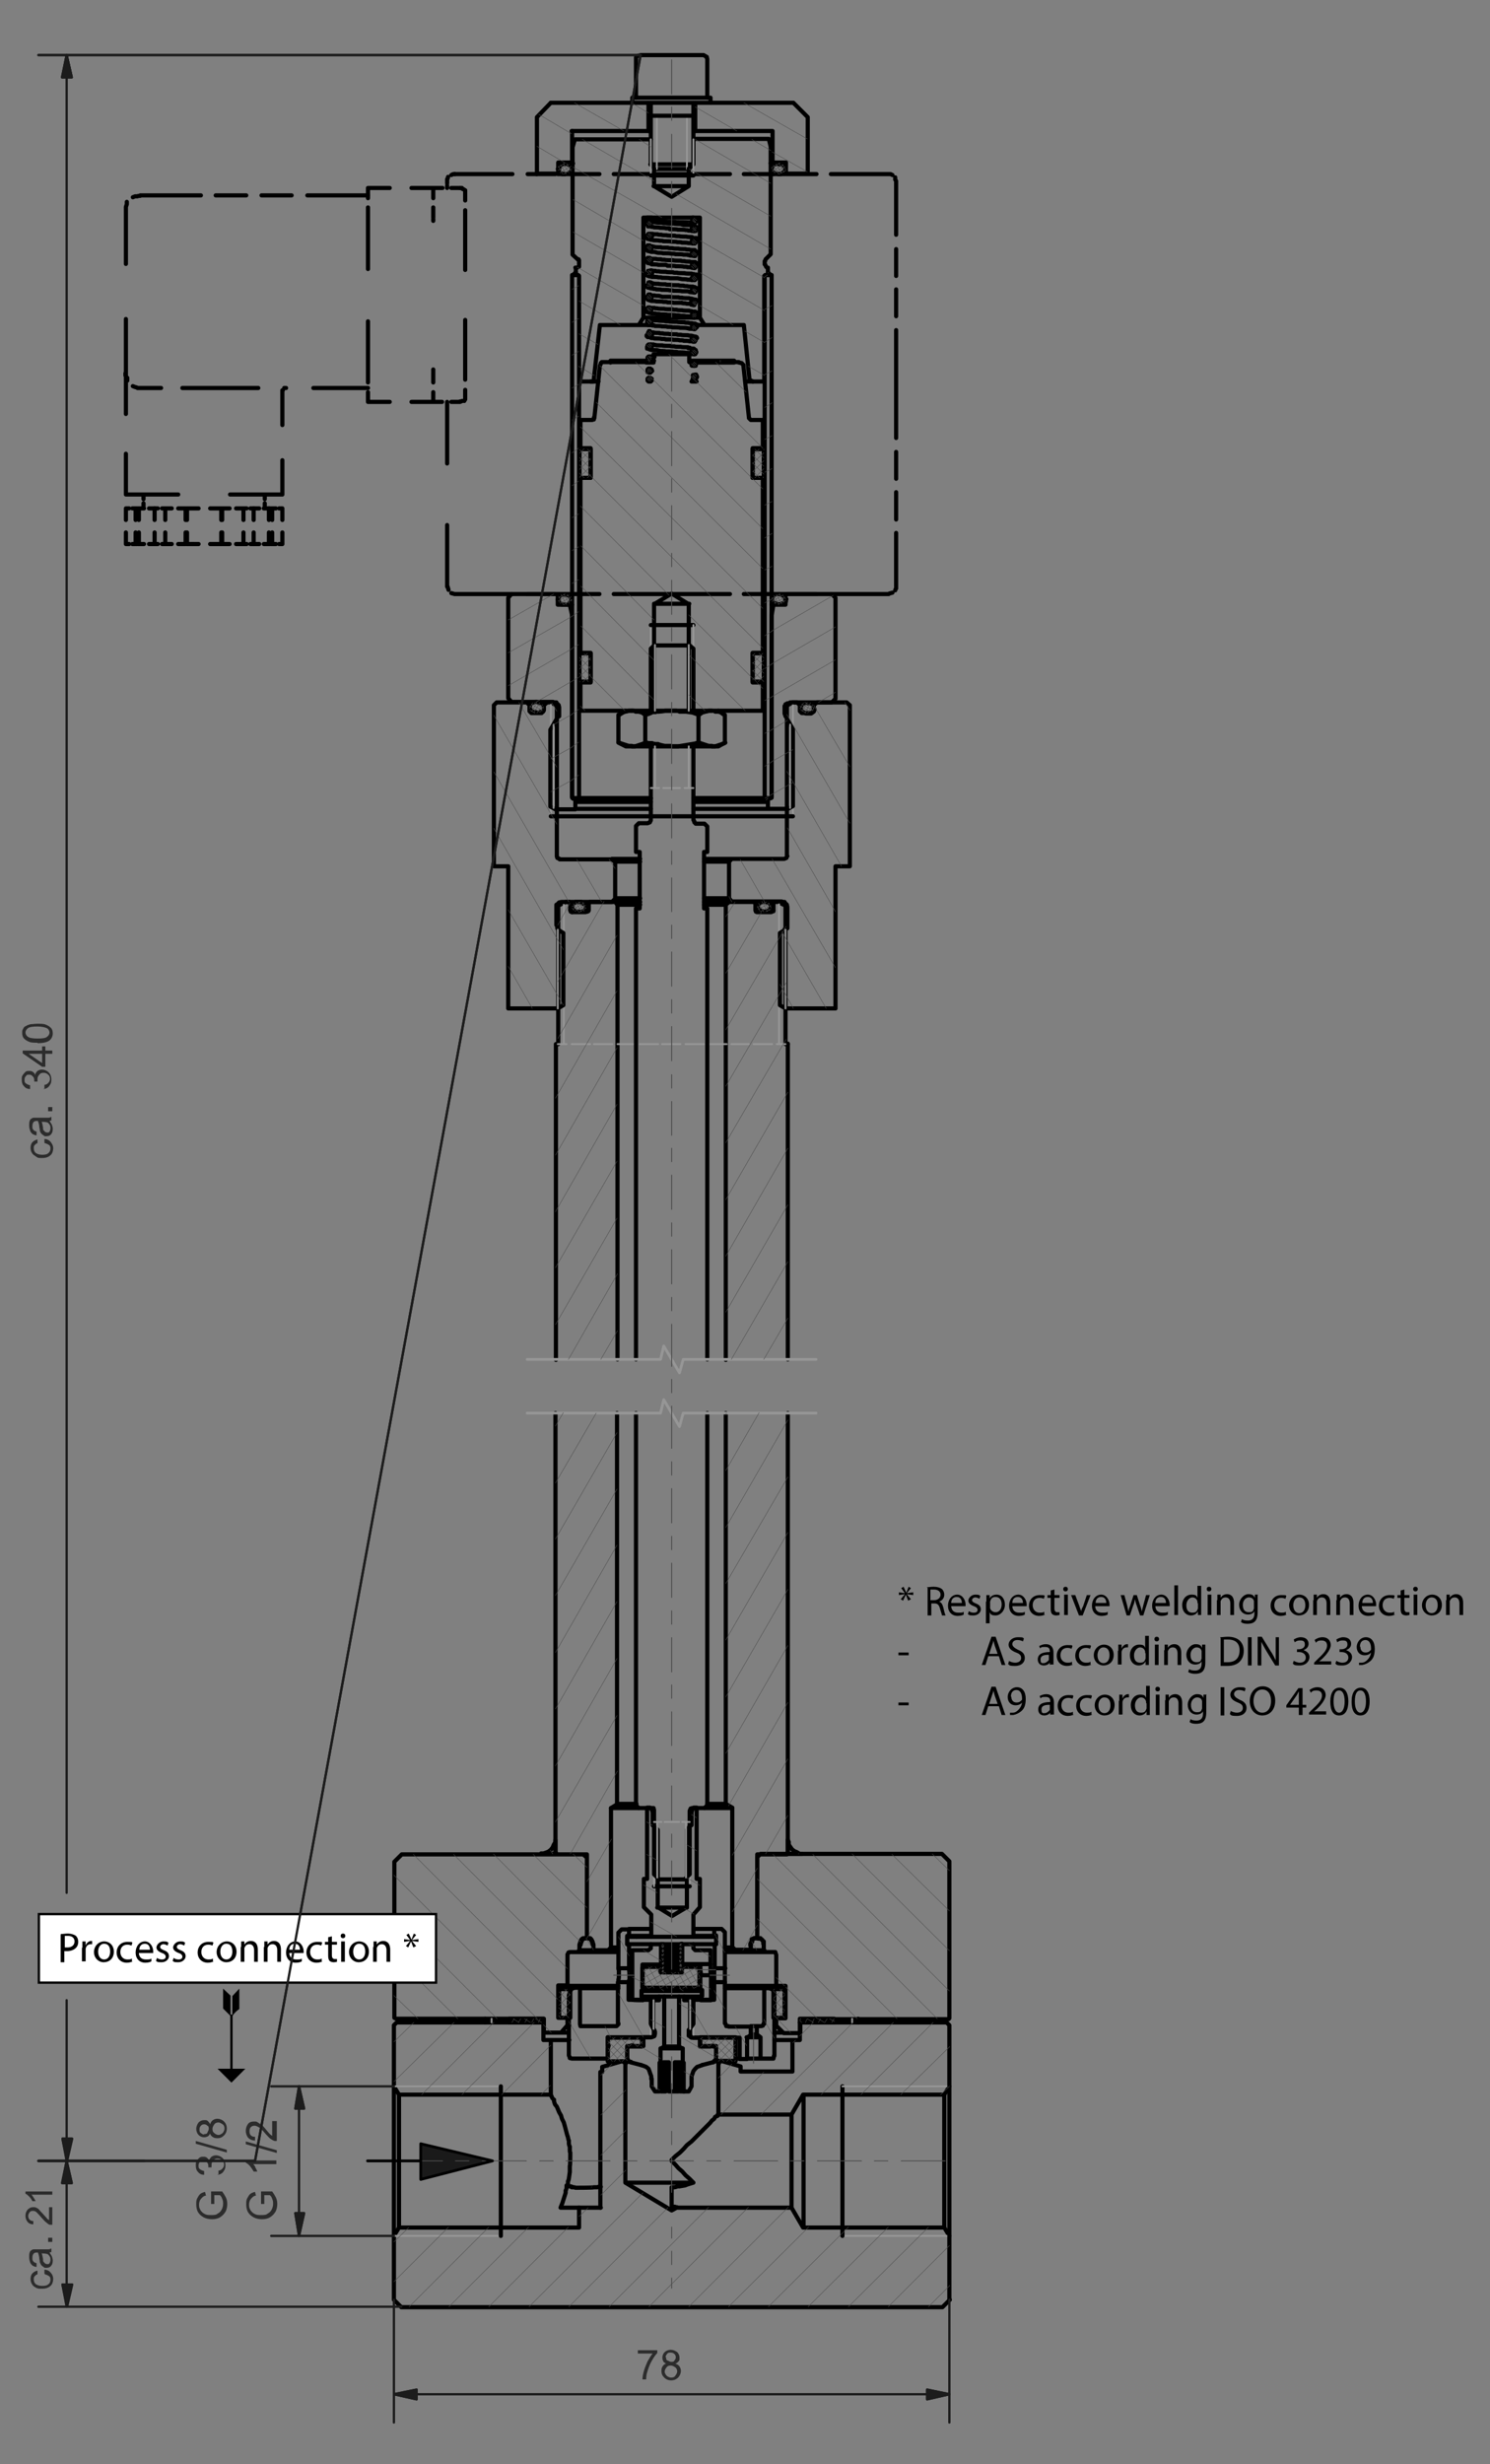<?xml version="1.0" encoding="UTF-8"?>
<svg id="Ebene_1" xmlns="http://www.w3.org/2000/svg" version="1.1" viewBox="0 0 321.9 532.2">
  <rect x="0" y="0" width="321.9" height="532.2" fill="#808080" stroke="none"/>
  <!-- Generator: Adobe Illustrator 29.2.1, SVG Export Plug-In . SVG Version: 2.1.0 Build 116)  -->
  <defs>
    <style>
      .st0, .st1, .st2, .st3, .st4, .st5, .st6, .st7, .st8, .st9 {
        fill: none;
      }

      .st0, .st3, .st10, .st6 {
        stroke: #000;
      }

      .st0, .st10 {
        stroke-miterlimit: 10;
        stroke-width: .5px;
      }

      .st1, .st3, .st4, .st5, .st6, .st7, .st8, .st9 {
        stroke-linecap: round;
        stroke-linejoin: round;
      }

      .st1, .st4 {
        stroke: #4d4d4d;
      }

      .st1, .st5 {
        stroke-width: .1px;
      }

      .st11 {
        fill: #1a1a1a;
      }

      .st11, .st12 {
        fill-rule: evenodd;
      }

      .st3 {
        stroke-width: .9px;
      }

      .st4 {
        stroke-width: .2px;
      }

      .st10 {
        fill: #fff;
      }

      .st12 {
        fill: #1c1c1c;
      }

      .st5 {
        stroke: #1a1a1a;
      }

      .st6, .st7 {
        stroke-width: .6px;
      }

      .st7, .st8 {
        stroke: #969696;
      }

      .st8 {
        stroke-width: .4px;
      }

      .st9 {
        stroke: #1c1c1c;
        stroke-width: .5px;
      }

      .st13 {
        fill: #2c2c2c;
      }
    </style>
  </defs>
  <path class="st3" d="M120,37.6h-4.1M129.5,37.6h-6.2M157.7,37.6h-25.1M167.1,37.6h-6.4M176.4,37.6h-6.4M192,37.6h-12.5M110.7,128.3h-12.5M120,128.3h-6.1M129.5,128.3h-6.2M157.7,128.3h-25.1M167.1,128.3h-6.4M176.4,128.3h-6.4M192,128.3h-12.5M96.6,113.4v13.3M96.6,86.8v13.3M96.6,40.1v.5M96.6,39.1v.5M193.6,115.1v11.6M193.6,106.3v5.9M193.6,97.6v5.8M193.6,71.3v23.3M193.6,62.5v5.8M193.6,53.8v5.8M193.6,39.1v11.6M97.5,37.8h0l.4-.2h.4M96.6,39.1v-.4c.1,0,.2-.5.2-.5M193.4,38.3v.5c.1,0,.2.4.2.4M192,37.6h.4l.4.2M96.9,127.4l-.2-.7M98.2,128.3l-.7-.2M192.8,128l-.7.2M193.6,126.7v.4c-.1,0-.2.4-.2.4M84.2,86.8h-4.7M93.6,86.8h-4.7M84.2,40.6h-4.7M93.6,40.6h-4.7M93.6,84.7v2M93.6,80.6v2M79.5,69.4v11.3M79.5,46.8v11.3M93.6,44.8v2M93.6,40.6v2.2M93.6,47.3v.4M93.6,46.8v.2M79.5,84.7v2M79.5,80.6v2M79.5,44.8v2M79.5,40.6v2.2M93.6,80.4v.2M93.6,79.8v.4M95.6,40.6h-1.9M99.4,40.6h-1.9M100.5,58.3v-10.7M100.5,79.8v-10.7M97.5,86.8h1.9M93.6,86.8h1.9M100.5,82v-2.2M100.5,86.2v-2M100.5,43.3v-2.2M100.5,47.6v-2.2"/>
  <path class="st3" d="M40.4,117.5h1.2M45.4,109.8h2.4M40.4,109.8h2.5M59.6,117.5h-.7M61,117.5h-.7M59.6,109.8h-.7M61,112.3v-2.5h-.7M61,117.5v-2.5M58.8,112.3v-2.5M58.8,117.5v-2.5M58.4,117.5h-.2M58.8,117.5h-.2M58.1,112.3v-2.5M58.1,117.5v-2.5M58.4,109.8h-.2M58.8,109.8h-.2M49.6,117.5h-1.6M52.6,117.5h-1.6M49.6,109.8h-1.6M52.6,109.8h-1.6M53.3,117.5h-.7M54.8,117.5h-.7M52.6,112.3v-2.5M52.6,117.5v-2.5M53.3,109.8h-.7M54.8,112.3v-2.5h-.7M54.8,117.5v-2.5M48,112.3v-2.5M48,117.5v-2.5M47.9,117.5h-.1M48,117.5h0M47.8,112.3v-2.5M47.8,117.5v-2.5M47.9,109.8h-.1M48,109.8h0M34.1,117.5h-.7M35.7,117.5h-.7M34.1,109.8h-.7M35.7,109.8h-.7M37.1,117.5h-1.4M40.1,117.5h-1.6M35.7,112.3v-2.5M35.7,117.5v-2.5M37.1,109.8h-1.4M40.1,109.8h-1.6M40.4,115v2.5M40.4,109.8v2.5M40.1,117.5h0M40.4,117.5h-.1M40.1,112.3v-2.5M40.1,117.5v-2.5M40.1,109.8h0M40.4,109.8h-.1M33.4,112.3v-2.5M33.4,117.5v-2.5M99.9,86.6h-.1c0,.1-.4.1-.4.1M100.5,86.2l-.2.4M100.2,40.9h0l.2.2M99.4,40.6h.4c0,.1.1.2.1.2M110.7,37.6h-12.5M116,37.6h-2"/>
  <path class="st3" d="M129.8,476.8h-4.7v4.3h-38.9l-1.1,1.8v13.8l1.6,1.6h116.9l1.6-1.6M61.4,83.8h.4M61,84.5v-.2h.1M31,108.7v1.1M31,106.8v1M57.2,108.7v1.1M57.2,106.8v1M27.2,98v8.8M27.2,80.6v8.8M61,99.4v7.4M61,84.5v7.3M49.7,106.8h11.3M27.2,106.8h11.3M43.4,42.2h-13.1M53.2,42.2h-6.6M63,42.2h-6.5M79.5,42.2h-13.1M55.8,83.8h-11.8M79.5,83.8h-11.8M34.8,83.8h-4.6M44.1,83.8h-4.7M27.2,68.9v11.8M27.2,45.2v11.8M27.5,82.2h0v-.6c-.1,0-.4-.5-.4-.5v-.5M30.3,83.8h-.6c0-.1-.5-.2-.5-.2l-.5-.2M28.7,42.6h0l.5-.2h.5c0-.1.6-.1.6-.1M27.2,45.2v-.5l.2-.6v-.5M27.9,117.5h-.7M29.3,117.5h-.7M27.2,112.3v-2.5M27.2,117.5v-2.5M27.9,109.8h-.7M29.3,109.8h-.7M29.6,117.5h-.2M30,117.5h-.2M29.3,112.3v-2.5M29.3,117.5v-2.5M29.6,109.8h-.2M30,109.8h-.2M30,115v2.5M30,109.8v2.5M57,117.5h1.1M54.8,117.5h1.2M57,109.8h1.1M54.8,109.8h1.2M32.2,109.8h1.2M30,109.8h1.1M32.2,117.5h1.2M30,117.5h1.1M45.4,117.5h2.4M41.6,117.5h1.3"/>
  <path class="st3" d="M173.6,481.1v-28.7M171,456.7v20M155.2,456.7h-.1c0,.1-.1.1-.1.1v.2c-.1,0-.5.2-.5.2l-.2.4-.5.4-.4.5-4,4-1,.8-.7.8-.8.8-1,.8-.8.8M145.1,466.7l.8.8.7.8.8.7.7.8.8.7.7.7M119,440.6h4M167.3,440.6h4M122.7,471.8v-.7c.1,0,.2-.6.2-.6l.2-1.4v-1.3c.1,0,.1-2.2.1-2.2v-.7c-.1,0-.1-.6-.1-.6v-.7c-.1,0-.2-.6-.2-.6v-.7c-.1,0-.2-.7-.2-.7l-.2-.6-.5-1.9-.2-.7-.4-.8-.2-.7-.4-.7-.5-1.2-.4-.5-.2-.6v-.4c-.1,0-.4-.4-.4-.4l-.2-.5h-.1M119,452.4v-11.8h-1.6v-3.8h-31.7l-.6.6v13.2l1.1,1.8h32.8M155.2,445.7v11M135.2,445.7v-.2h-.1c0-.1-.2-.1-.2-.1h-.1M155.8,445.2h-.2M134.4,445.2h-.1M155.2,456.7h15.8l2.5-4.3h30.5l1.1-1.8v-13.2l-.6-.6h-31.7v3.8h-1.6v6.8h-11.2v-1.1l-4.2-1.2M134.3,445.2l-4.2,1.2v1.1h-.4v29.3M155.9,445.2h-.1M134.7,445.2h-.2M155.6,445.2h-.1c0,.1-.1.1-.1.1h-.1v.4M205.1,496.7v-13.8l-1.1-1.8h-30.5l-2.5-4.3h-24.8l-1.1.6-10-6v-25.7"/>
  <line class="st8" x1="182" y1="482.9" x2="205" y2="482.9"/>
  <line class="st3" x1="182" y1="482.9" x2="182" y2="450.6"/>
  <line class="st8" x1="205" y1="450.6" x2="182" y2="450.6"/>
  <path class="st3" d="M129.8,472.3h-.5c0,.1-.5.1-.5.1h-.5c0,.1-3.5.1-3.5.1h-.5c0-.1-.4-.1-.4-.1h-.4M122.6,472.1v-.2M85.1,450.6v32.3M86.2,481.1v-28.7M125.1,476.8h-4l.4-1,.7-2.2v-.5c.1,0,.2-.6.2-.6v-.5M204,452.4v28.7M205.1,482.9v-32.3M149.8,471.4l-1.3.4-.5.2-1.2.2h-.5c0,.1-.6.2-.6.2h-.6M145.1,472.4v4.2M145.1,476.6h.7c0,.1.4.1.4.1M149.8,471.4h-14.6"/>
  <polyline class="st3" points="123.6 472.3 123.3 472.2 122.9 472.2 122.6 472.1"/>
  <path class="st8" d="M108.2,450.6h-23M85.1,482.9h23"/>
  <path class="st3" d="M163.2,196.6v-1.6l-.4-.2M156.8,305.2v84.5M133.4,195.4l-.5-.6h-5.5l-.2.2v1.6M128.2,420v1.2h3.2l.6-.6v-30.1l1.3-.8v-84.5M162.2,420v-.4l.2-.4v-.4c.1,0,.5-.2.5-.2h.4c0-.1.4-.1.4-.1M120,400.1l.4.4h6.4v18.1M123.2,196.6v-1.6l-.2-.2h-.8l-1.6.8v29.9h-.5v68.2M170.2,293.6v-68.2M126.5,197h-2.9M167.1,196.6v.2h-.2c0,.1-.1.1-.1.1h-.1M169.2,439h-1.9M122.9,439h-1.8M125.1,421.6h8.5M156.6,421.6h8.5M122.6,428.9h11M156.6,428.9h11M122.6,437.4h.4M167.3,437.4h.4M123.2,421.6h1.9v-.4h.1M163.6,418.6h.7c0,.1.4.4.4.4l.2.4v.4c.1,0,.1.4.1.4M126.8,418.6v-17.4l-.8-.7h-39.2l-1.6,1.6v33.7l.4.2h31.9v3h3.7l1.4-1.6v-1.6h-2v-7h2v-6.7M167.1,421.6h.4c0,.1.2.6.2.6M125.2,421.2v-1.2M167.7,422.2v6.7h2v7h-2v1.6l1.6,1.6h3.6v-3h32l.2-.2v-33.7M125.2,420l.2-.7.2-.4.2-.2h.4c0-.1.5-.1.5-.1M165,420v1.2h.1v.4h1.9M122.6,422.2l.2-.5h.1c0-.1.2-.1.2-.1M205.1,402l-1.6-1.6h-39.2l-.7.7v17.4M108.2,450.6v32.3"/>
  <path class="st3" d="M123.6,197h-.1c0-.1-.2-.1-.2-.1h0c0-.1-.1-.4-.1-.4M127.1,196.6v.2c-.1,0-.2.1-.2.1h-.4M166.6,197h-3M133.4,293.6v-98.3M170.2,225.5h-.5v-29.9l-1.6-.8h-.8l-.2.2v1.6M163.6,418.6v-18.1h6.4l.2-.4v-94.9M163.6,197h-.1c0-.1-.1-.1-.1-.1h-.1v-.4M156.8,389.6l1.4.8v30.1l.6.6h3.4v-1.2M162.9,194.8h-5.4l-.7.6v98.3"/>
  <path class="st3" d="M123.2,195h1M166.1,195h1M133.4,195.4h4.9M152.1,195.4h4.7M157.5,194.8h-5.4M138.3,194.8h-5.4M132,390.5h6M152.2,390.5h6M133.4,389.6h4.1M152.8,389.6h4M131.4,421.2h2.2M156.6,421.2h2.2M158.2,420.6h-1.6M133.6,420.6h-1.6M126.8,418.6h.7c0,.1.2.4.2.4l.2.4.2.7M120,305.2v94.9"/>
  <path class="st8" d="M122.4,225.5h-1.9M127.5,225.5h-4M132.3,225.5h-4M137.2,225.5h-3.8M142.2,225.5h-4M147,225.5h-4M152.1,225.5h-4M157,225.5h-4M161.8,225.5h-3.8M166.8,225.5h-4M169.7,225.5h-1.9M168.3,225.5v-30.7M121.8,194.8v30.7"/>
  <path class="st3" d="M140.6,432h.6M149.1,432h.7M164.3,444.6h-3M161.3,440h3M162.2,439.4h1.3M159.8,444.6h-.8M156.6,437v-8.9h-2.3v3.8h-4.6M125.8,437.6h-.4c0-.1-.1-.4-.1-.4v-.2M149.8,432l-.7.4v7.3l.7.4h10v4.6h1.6v-4.6l.8-.6v-1.8h-4.8M166.4,429.4h-1.3v7.7M123.9,429.4h-.2c0,.1-.1.1-.1.1h-.1M167.1,430.1l-.2-.5M123.2,430.1l-.2.4v.5M167.3,443.9v-13M122.9,443.9h0c0,.1.2.4.2.4v.2c.1,0,.4.1.4.1h.1M164.3,437.6h-.8v1.8l.8.6v4.6h2.2M133.6,437v.2l-.4.4h-.2M133,437.6h-7.2M165,437l-.2.5h-.1c0,.1-.4.1-.4.1M123.6,444.6h7.7v-2.2l.2-.6h-.2v-1.8h9.2l.6-.4v-7.3l-.6-.4h-4.7v-3.8h-2.3v8.9M166.5,444.6h.6c0-.1.1-.4.1-.4v-.2h.1M122.9,430.9v13M167.3,430.9v-.5c-.1,0-.2-.4-.2-.4M123.4,429.6l-.2.5M166.8,429.6h-.1c0-.1-.2-.1-.2-.1h-.1M125.3,437v-7.7h-1.4M157.4,437.6h-.5c0-.1-.2-.6-.2-.6M135.5,419.9v-1.8h.4v-1.4h-1.6l-.7.7M133.6,417.4v7.7h2.3v-5.2M154.4,419.9v5.2h2.3M156.6,425v-7.7l-.7-.7h-1.6v1.4h.4v1.8"/>
  <line class="st8" x1="140.6" y1="432" x2="140.6" y2="440"/>
  <path class="st3" d="M141.2,439.7h.2M148.8,439.7h.2"/>
  <line class="st8" x1="149.8" y1="440" x2="149.8" y2="432"/>
  <path class="st3" d="M154.5,445.1l.2-.5M135.8,445.1v.2h.5M151.7,446l2.3-.6M138.5,446l.6.2.5.2.5.4.2.5.2.6.2.5v.6M146.7,431.2v10.8l.8.5v3h.2v6.2h1.1l.6-1.1v-1.6M146.7,429.5v.5M143.6,429.5h-.1M147.8,430l-.8-.6M149.8,432.4l-.7-.4h-1.3v-.8M142.8,424.8h.2M143.3,424.8h4.1M151.2,425l-.4-.2h-3.5v1.2h-4.6v-1.2h-3.5l-.4.2v4.1l.4.2h11.5l.4-.2v-4.1M133.6,428.2v-.7c.1,0,.1-.8.1-.8M133.7,426.6v-1.1c-.1,0-.1-.5-.1-.5M156.6,425v1.6M156.6,426.6v1.6M135.9,425v.5c.1,0,.1,2.2.1,2.2h-.1v.5M154.4,428.2h0c0-.1-.1-.4-.1-.4v-2.5h.1v-.2M165,429.4h-8.4M133.6,429.4h-8.3M154.4,416.6h-4.6M140.6,416.6h-4.7M154.4,418.1h-4.6M140.6,418.1h-4.7M162.2,437.6h1.3M149.8,432h-.7M141.2,432h-.6"/>
  <path class="st3" d="M143.4,451.7h-.6M145.8,451.7h-1.3M147.4,451.7h-.5M142.7,442.4h4.8M143.6,442h3.1M146.9,445.4v6.2h-.4M144.5,445.4v6.2h-.7M147.4,445.4h.1M145.8,445.4h1.1M142.7,445.4h.1M143.8,451.7v-6.2M143.8,451.7h-.4M143.4,451.7v-6.2M142.8,445.4v6.2h-.4M146.6,451.7v-6.2M146.6,451.7h-.7M145.8,451.7v-6.2M143.4,445.4h1.1M147.8,451.7h-.4M147.4,451.7v-6.2M142.4,431.2v.8h-1.2M143.4,429.4l-1,.6M146.9,429.4h-.2M143.6,430v-.5M140.8,449v1.6l.7,1.1h1v-6.2h.2v-3l.8-.5v-10.8M149.4,449v-.6l.2-.5.2-.6.4-.5.4-.4.6-.2.5-.2M136.2,445.4l2.3.6M154,445.4h.1c0-.1.2-.1.2-.1v-.2M140.8,440h-1.8v1.9h-2.4v-.2c-.1,0-.4.2-.4.2h-.7v2.6l.2.5M149.4,440h-.2c0-.1-.4-.5-.4-.5v-.2M141.5,438.8v.5M148.8,438.8v-.4M141.2,432l-.6.4v4.7l.7,1.4M148.8,438.5l1-1.4v-4.7M141.3,438.5h.1c0,.1.1.4.1.4M148.8,439.3v-.5M141.5,439.3l-.2.5-.5.2M154.7,444.6v-2.6h-.6l-.2-.2-.4.2h-2.3v-1.9h-1.8"/>
  <path class="st8" d="M141.2,432v6.2M149.1,438.2v-6.2"/>
  <path class="st3" d="M104.8,436.8v-.8M110,436v.8h7.4v-.8h-7.4ZM172.8,436v.8h7.4v-.8h-7.4ZM154.7,445.2h-.4M135.9,445.2h-.4M158.9,445.2v-5.2h-7.6v1.9h3.4v3.2h4.2M131.3,440v5.2h4.2v-3.2h3.2v-1.9h-7.4M123.2,429.6h.2M166.8,429.6h.2M120.8,429.6v6.2h2.4v-6.2h-2.4ZM167.1,429.6v6.2h2.4v-6.2h-2.4Z"/>
  <line class="st8" x1="106.2" y1="436" x2="106.2" y2="436.8"/>
  <line class="st3" x1="185.4" y1="436.8" x2="185.4" y2="436"/>
  <line class="st8" x1="184.1" y1="436.8" x2="184.1" y2="436"/>
  <path class="st3" d="M170.1,152.4h-.5M120.6,152.4h-.4M158.1,185.5h-6M138.3,185.5h-6.1M157.5,194h-5.4M138.3,194h-5.4M132.9,186.1h5.4M152.1,186.1h5.4M114.4,152.3h.1M175.7,152.3h.1M170.1,196v3.8M120.8,200.9h-.2c0-.1-.2-.4-.2-.4v-.4c-.1,0-.1-.4-.1-.4M169.4,185.5h-11.3l-.6.6v7.9l.6.7h10.8M120.2,196v-.6c.1,0,.6-.5.6-.5h.2c0-.1.4-.1.4-.1M172.8,153.4v-1.1l-.6-.6h-1l-1.2.7v32.5M120.9,185.5l-.5-.2v-.2c-.1,0-.1-.1-.1-.1M175.2,154h-1.8M117.4,153.4v.2l-.4.4h-.2M169.5,200.9l-1,.6v15.6l1.2.7h10.8v-30.7h3.1v-34.8l-.7-.6h-6.4l-.7.6v1.1M115,154h-.2l-.4-.4v-.2M114.4,153.4v-1.1l-.6-.6h-6.5l-.6.6v34.8h3.1v30.7h10.7l1.2-.7v-15.6l-1-.6M170.1,199.8v.7c-.1,0-.4.2-.4.2h-.2M116.8,154h-1.8M175.8,153.4v.2l-.4.4h-.2M120.3,184.9v-32.5l-1.3-.7h-.8l-.7.6v1.1M173.4,154h-.2l-.4-.4v-.2M121.4,194.8h10.8l.7-.7v-7.9l-.7-.6h-11.3M170.1,184.9h-.1c0,.1-.1.4-.1.4l-.5.2M120.2,199.8v-3.8M168.9,194.8h.6c0,.1.5.6.5.6v.2c.1,0,.1.4.1.4"/>
  <path class="st8" d="M171.3,176.3v-24.6M119,151.7v24.6"/>
  <line class="st3" x1="171.3" y1="176.3" x2="119" y2="176.3"/>
  <path class="st8" d="M120.5,200.8v17M169.7,217.8v-17"/>
  <path class="st3" d="M141.3,130.4h7.6M127.8,90.7h-2.4v6.1M162.4,90.7h-.2l-.4-.4h0M129.6,79l-1.2,11.3M160.6,79v-.2l-.4-.4h-.2c0-.1-.4-.1-.4-.1M159.6,78.2h-10.7v-1.7h-7.7v1.7h-10.8M130.5,78.2h-.5c0,.1-.2.2-.2.2v.2c-.1,0-.1.2-.1.2M161.8,90.2l-1.2-11.3M128.4,90.2h-.1v.4h-.2c0,.1-.2.1-.2.1M155.2,153.5h9.6v-6.1h-2.2v-6.4h2.2v-37.8h-2.2v-6.4h2.2v-6.1h-2.4M141.3,153.5v-23l3.8-2.3,3.7,2.3v23M125.4,96.8h2.2v6.4h-2.2v37.8h2.2v6.4h-2.2v6.1h9.7"/>
  <line class="st8" x1="140.6" y1="135" x2="140.6" y2="153.5"/>
  <line class="st3" x1="140.6" y1="135" x2="149.8" y2="135"/>
  <line class="st8" x1="149.8" y1="153.5" x2="149.8" y2="135"/>
  <path class="st3" d="M150.2,28.3h16.7v6.8h2.9v2.4h4.7v-12.2l-3.1-3.1M166.5,35.3h1.7M168.2,37.6h-1.7M122.1,35.3h1.7M123.8,37.6h-1.7M169.7,36.5v-.6c-.1,0-.4-.1-.4-.1v-.2c-.1,0-.4-.1-.4-.1h-.5c0-.1-.6-.1-.6-.1h-.2c0,.1-.2.1-.2.1h-.2c0,.1-.4.5-.4.5v.2c-.1,0-.1.5-.1.5l.2.5.5.2v.2h1.3l.5-.2v-.2c.1,0,.4-.1.4-.1v-.4c.1,0,.1-.1.1-.1M120.5,36.5h.1v.5l.4.4h.2l.2.2h1.1l.7-.4.4-.7v-.2l-.2-.5-.5-.2h-.1c0-.1-.4-.2-.4-.2h-.8c0,.1-.2.1-.2.1h-.2c0,.1-.2.4-.2.4h-.2v.7M166.7,128.3h1.4M122.1,128.3h1.6M169.7,129.5v-.2l-.2-.5-1-.5h-.8c0,.1-.2.1-.2.1h-.2c0,.1-.5.6-.5.6v.8l.5.5h.4c0,.1.2.2.2.2h1.1v-.2h.4l.4-.4v-.4c.1,0,.1-.1.1-.1M120.5,129.5h.1v.5l.4.4h.2l.2.2h1.4c0-.1.2-.2.2-.2v-.2c.1,0,.4-.2.4-.2v-.5c.1,0-.1-.5-.1-.5l-.4-.4h-.2c0-.1-.2-.1-.2-.1h-.2c0-.1-.6-.1-.6-.1h-.2c0,.1-.2.1-.2.1h-.2c0,.1-.4.5-.4.5v.6M141.2,77.9h.1M149,77.9h.1M131.9,77.9v.4M131.9,77.9h7.7M139.6,77.9v.4h1.6v-.4h-1.6ZM149.1,77.9v.4h9.5v-.4h-9.5Z"/>
  <path class="st3" d="M136.6,22.2h-17.6M123.5,28.3h16.6v-6.1M150.2,22.2v6.1M171.3,22.2h-17.8"/>
  <path class="st3" d="M137.4,12.8v8.3M152.8,12.8v8.3M140.6,22.2v13.3M149.8,22.2v13.3M152,11.9h-13.6M137.4,12.8v-.4c.1,0,.1-.2.1-.2l.5-.2h.4M152,11.9l.7.4v.2c.1,0,.1.4.1.4M148.8,36.5l1-1M141.5,36.5l-1-1M149.8,35.5h-9.2M141.5,36.5h7.3M169.7,37.6h-1.6M122.1,37.6h-1.6M123.5,35.2h.2M166.5,35.2h.4M140.1,28.3h.5M149.8,28.3h.4M119,22.2l-3,3.1v12.2h4.6v-2.4h3v-6.8"/>
  <path class="st8" d="M141.9,25v11.5M148.4,36.5v-11.5"/>
  <path class="st3" d="M167.1,130.6h-.4M123.6,130.6h-.5M165.9,174.7h-16.1M140.6,174.7h-16.2M169.7,128.3h-1.6M122.1,128.3h-1.6M170.7,151.7h9l.8-.8M119.6,151.7h.6c0,.1.5.6.5.6v.2c.1,0,.1.4.1.4M169.5,154.1v-1.2M120.8,154.1v.6M166.4,172.4h-.5v2.3h4.3l1.1-.6v-16.6l-1.6-2.9M123.9,172.4h-.1c0-.1-.1-.1-.1-.1v-.2M180.5,150.8v-21.7l-.8-.8h-10v2.3h-2.6l-.4,2.3v39.2M123.6,172.1v-39.2l-.5-2.3h-2.6v-2.3h-10l-.7.8M166.7,172.1v.2h-.4M120.6,154.7l-1.7,2.9v16.6l1.1.6h4.3v-2.3h-.5M169.7,154.7v-.2c-.1,0-.2-.4-.2-.4M120.8,152.9v1.2M169.5,152.9v-.4c.1,0,.2-.2.2-.2v-.2c.1,0,.4-.2.4-.2h.4c0-.1.2-.1.2-.1M109.8,129.1v21.7l.7.8h9M125.2,141.1v6.1h2.4v-6.1h-2.4ZM162.6,141.1v6.1h2.4v-6.1h-2.4ZM125.2,97v6.2h2.4v-6.2h-2.4ZM162.6,97v6.2h2.4v-6.2h-2.4ZM136.6,21.1v1.1M136.6,21.1h16.9v1.1M136.6,22.2h16.9M149.8,25h-9.2"/>
  <path class="st8" d="M119.6,156.5v18M170.7,174.5v-18"/>
  <path class="st3" d="M148.8,40.2h-7.6M151.2,68.6h-12.2M138,70.2h3.1M149.9,70.2h2.3M140.6,30.1h-16.3M148.8,36.4v3.8l-3.7,2.3-3.8-2.3v-3.8M165.4,56l1.1-1.1v-23.2l-.4-1.7h-16.3M125,56v.2h.1v.4M165.2,57.1v-.5M125.1,57.1v.5c-.1,0-.4.2-.4.2h-.4M165.4,59.4h.5v-1.6M124.7,59.4h.2c0,.1.1.1.1.1h0M162.6,82.4h2.5v-22.8M127.6,82.4h.5c0-.1.2-.4.2-.4v-.2M128.3,81.8l1.3-11.6h8.4l1-1.6v-21.6h12.2v21.6l1,1.6h8.5l1.2,11.6M161.9,81.8v.2c.1,0,.2.2.2.2h.2c0,.1.2.1.2.1M125.1,59.6v22.8h2.5M165.2,59.6h.1c0-.1.1-.2.1-.2M124.4,57.8v1.6h.4M165.9,57.8h-.2l-.2-.2-.2-.5M125.1,56.6v.5M165.2,56.6v-.2h.1c0-.1.1-.4.1-.4M124.2,30.1l-.5,1.7v23.2l1.2,1.1M165.2,172.4h-15.4M140.6,172.4h-15.5M123.9,172.4h1.2V59.6M165.4,59.4h-.1c0,.1-.1.1-.1.1h0M124.8,59.4h-1.2v112.7M166.4,172.4h.1c0-.1.1-.1.1-.1v-.2M166.7,172.1V59.4h-1.3M125.1,59.6h0c0-.1-.1-.1-.1-.1h-.1M165.2,59.6v112.8h1.2M123.6,172.1v.2h.2"/>
  <path class="st8" d="M149.8,37.9v-7.8M140.6,30.1v7.8"/>
  <path class="st3" d="M145.1,153.5h-1.4c0,.1-1.4.2-1.4.2h-.6M136.5,153.5h-.7c0,.1-.7.2-.7.2l-.7.2-.7.5M133.6,160.3l.4.2,1.8.6h.7M136.5,161.2h.7l1.8-.6.4-.2M139.4,160.3l.7.2h.8c0,.1.7.2.7.2h.6c0,.1,1.4.4,1.4.4h1.4M145.1,161.2h1.4l3.6-.6.7-.2M150.9,160.3l.4.2,1.8.6h.7M153.8,161.2h.7l1.8-.6.4-.2M166.7,195.8v-.2c-.1,0-.2-.2-.2-.2l-.5-.5h-.2c0-.1-1.2-.1-1.2-.1l-.5.2-.2.2v.2c-.1,0-.2.2-.2.2v.5l.6.6h.2c0,.1.2.1.2.1h.2c0,.1.4.1.4.1h.1c0-.1.4-.1.4-.1h.2c0-.1.1-.2.1-.2h.2c0-.1.2-.6.2-.6v-.2M123.6,195.8v.4l.7.7h1c0,.1.7-.1.7-.1l.4-.2.2-.5v-.7c-.1,0-.2-.2-.2-.2h-.4c0-.1-.4-.4-.4-.4h-1.3c0,.1-.2.2-.2.2l-.5.5v.4M175.8,152.9v-.6c-.1,0-.2-.1-.2-.1v-.2c-.1,0-.5-.1-.5-.1h-.5c0-.1-.6-.1-.6-.1h-.2c0,.1-.2.1-.2.1h-.2c0,.1-.2.4-.2.4l-.2.5v.7c.1,0,.4.2.4.2l.7.4h1.1c0-.1.1-.2.1-.2l.5-.2.2-.5h0M114.4,152.9v.2l.5.5.4.2h.4c0,.1.8.1.8.1l.4-.2h.4c0-.1.2-.5.2-.5v-1h-.2c0-.1-.4-.4-.4-.4h-.4c0-.1-.5-.2-.5-.2h-.4l-.7.2-.2.2-.2.4v.4M127.6,82.4h1.7M161,82.4h1.7M149.8,37.9h-9.2"/>
  <path class="st3" d="M153.8,153.5h-.7c0,.1-.7.2-.7.2l-.7.2-.7.5-1.4-.5-1.4-.2h-1.4c0-.1-.7-.2-.7-.2h-.7M141.6,153.8h-.7c0,.1-.8.4-.8.4l-.7.2-.7-.5-.7-.2h-.7c0-.1-.4-.2-.4-.2h-.4"/>
  <path class="st3" d="M148.4,412h-6.4M151.4,431.2v.8h2.2v-5.4M153.5,426.6h-2.2v3.2h.4v1.3h-.1M138.6,431.2v-1.3h.2v-5.6h4M139.8,421.2h-3.2v10.7h.1c0,.1,2.2.1,2.2.1v-.8M150.3,421.2h-.1l-.4-.4v-.2M140.6,419.9v.7M149.8,418.3v-4.8l1.4-1.6v-6.1h-.7v-15.4h-.6l-.5.6v3.2h-.2l-.8,1v16.7l-3.2,1.9-3.1-1.9v-16.7l-1-1h-.1v-3.2l-.6-.6h-.6v15.4h-.7v6.1l1.6,1.6v4.8M149.8,420.6v-.7M140.6,420.6v.2c-.1,0-.5.4-.5.4h-.2M147.4,419.9v4.3h6.1v-3h-3.2M142.8,424.2v-4.3M150.9,160.3v-5.9M156.6,160.3v-5.9M139.4,160.3v-5.9M133.6,160.3v-5.9M155.2,161.2l1.4-.8M135.2,161.2l-1.6-.8M135.2,153.5l-1.6,1M155.2,153.5l1.4,1M155.2,161.2h-1.4M153.8,161.2h-8.6M145.1,161.2h-8.6M136.5,161.2h-1.3M135.2,153.5h1.3M136.5,153.5h8.6M145.1,153.5h8.6M156.6,154.4l-.7-.5-.7-.2h-.7c0-.1-.4-.2-.4-.2h-.4,1.4"/>
  <line class="st8" x1="149" y1="407.4" x2="149" y2="394.6"/>
  <line class="st3" x1="149" y1="407.4" x2="141.3" y2="407.4"/>
  <line class="st8" x1="141.3" y1="394.6" x2="141.3" y2="407.4"/>
  <path class="st3" d="M140.7,390.5h.5c0,.1.1.4.1.4v.2M137.4,305.2v84.7M139.8,177.8h-1.8l-.6.6v5.5M149,391.1l.2-.5h.2c0-.1.1-.1.1-.1M140.6,161.2v16M149.8,153.5v-13.4l-.8-.7h-7.7l-.7.7v13.4M149.8,177.1v-16M152.8,293.6v-97.4M152.8,196.2h-.7v-12.2h.7v-5.5l-.6-.6h-1.9M149.6,390.5h2.6l.6-.6v-84.7M150.3,177.8h-.1c0-.1-.2-.2-.2-.2v-.2c-.1,0-.1-.2-.1-.2M141.3,391.1v13.7l1.1,1.1h5.5l1.1-1.1v-13.7M140.6,177.1l-.2.5-.5.2M137.4,389.9l.6.6h2.6M137.4,184h.8v12.2h-.8v97.4M140.9,391.1h.4M149,391.1h.5M149.2,394.3h-.2M141.3,394.3h-.2M147.4,424.2h-1M143,424.2h-.1M151.4,429.8h-3.7M142.6,429.8h-3.7M153.5,424.2v2.4M151.4,426.6v-.6c-.1,0-.1-1.2-.1-1.2v-.2c.1,0,.1-.4.1-.4"/>
  <path class="st8" d="M142.4,170.2h-1.8M146.9,170.2h-3.6M149.8,170.2h-1.9M141.5,161.2v9M141.5,139.3v14.2M148.8,153.5v-14.2M148.8,170.2v-9M147.4,393.5h1.6M143.6,393.5h3.1M141.3,393.5h1.6M148.2,405.5v-12M142,393.5v12"/>
  <path class="st3" d="M140.8,56.2h0c0-.1-.4-.5-.4-.5h-.5c0,.1-.1.4-.1.4v.4l.2.2h.5c0-.1.2-.2.2-.2v-.2M149.4,57.5v.2c.1,0,.1.1.1.1h.2c0,.1.4.1.4.1l.2-.2v-.2c.1,0,0-.1,0-.1v-.2c-.1,0-.2-.1-.2-.1h-.6v.4h-.1M140.8,80v-.2h-.2c0-.1-.1-.2-.1-.2h-.4l-.2.2v.6c.1,0,.2.1.2.1h.4l.4-.4h0M150.5,81.4v.2c-.1,0-.2.1-.2.1h-.2c0,.1-.2.1-.2.1l-.2-.2v-.6h.2c0-.1.5-.1.5-.1l.2.5M140.8,53.5h0c0-.1-.4-.5-.4-.5h-.5c0,.1-.1.4-.1.4v.4l.2.2h.5c0-.1.2-.2.2-.2v-.2M149.4,54.8h.1v.4h.2c0,.1.4.1.4.1h.1c0-.1.1-.4.1-.4h.1c0-.1-.1-.4-.1-.4h-.1c0-.1-.1-.1-.1-.1h-.2c0-.1-.1,0-.1,0h-.2c0,.1-.1.4-.1.4M150.5,47.6v-.2c-.1,0-.2-.1-.2-.1h-.4c0-.1-.1,0-.1,0h-.2c0,.1-.1.4-.1.4v.2c.1,0,.1.1.1.1h.2c0,.1.4.1.4.1l.2-.2v-.2M140.8,50.9v-.2h-.2c0-.1-.1-.2-.1-.2h-.4l-.2.2v.6c.1,0,.2.1.2.1h.4l.4-.4h0M149.4,52.2v.2c.1,0,.1.1.1.1h.2c0,.1.4.1.4.1l.2-.2v-.2c.1,0,0-.2,0-.2l-.2-.2h-.6v.5M140.8,82v-.2h-.2c0-.1-.1-.2-.1-.2h-.4l-.2.2v.4l.2.2h.5c0-.1.2-.2.2-.2h0"/>
  <path class="st3" d="M149.4,60.1v.2c.1,0,.1.1.1.1h.2c0,.1.4.1.4.1l.2-.2v-.2c.1,0-.1-.2-.1-.2v-.2M149.4,78.7v.2c.1,0,.1.1.1.1h.4c0,.1.2,0,.2,0h.2c0-.1.1-.4.1-.4v-.2c-.1,0-.4-.2-.4-.2h-.6v.5M140.8,77.4v-.2h-.2c0-.1-.1-.2-.1-.2h-.4l-.2.2v.4h.1c0,.1.1.4.1.4h.4v-.2c.1,0,.4-.1.4-.1h0"/>
  <path class="st3" d="M140.8,64.2v-.2h-.2c0-.1-.1-.4-.1-.4h-.4v.2c-.1,0-.2.1-.2.1v.2M149.4,65.4v.2c.1,0,.1.1.1.1h.2c0,.1.1.2.1.2h.2c0-.1.2-.4.2-.4v-.2c.1,0,0-.1,0-.1v-.2h-.5c0-.1-.1,0-.1,0h-.2v.2h-.1M149.4,73.3v.2c.1,0,.1.1.1.1l.2.2h.4v-.2c.1,0,.2-.1.2-.1v-.2c.1,0-.2-.4-.2-.4h-.6v.2h-.1M140.8,72.1v-.2h-.2c0-.1-.2-.4-.2-.4h-.2c0,.1-.2.4-.2.4v.6h.5c0,.1.1,0,.1,0h.1l.2-.2h0M140.8,61.4h0c0-.1-.2-.4-.2-.4h-.2c0-.1-.2,0-.2,0h-.1v.2c-.1,0-.1.4-.1.4l.2.2h.2c0,.1.2-.1.2-.1h.2v-.4M149.4,62.8v.2c.1,0,.1.1.1.1h.2c0,.1.4.1.4.1l.2-.2v-.2c.1,0,0-.1,0-.1v-.2h-.5c0-.1-.1,0-.1,0h-.2v.2h-.1M149.4,76.1h.1v.4h.4c0,.1.2,0,.2,0h.1v-.2c.1,0,.2-.1.2-.1v-.2c-.1,0-.4-.2-.4-.2h-.6v.5M140.8,74.8v-.2h-.2c0-.1-.1-.2-.1-.2h-.4l-.2.2v.6h.5c0,.1.1,0,.1,0h.1l.2-.2h0M140.8,58.8v-.2h-.2c0-.1-.1-.1-.1-.1h-.1c0-.1-.2,0-.2,0h-.2v.6l.2.2h.5c0-.1.2-.2.2-.2v-.2M150.2,59.6h-.4l-.2.2h0c0,.1-.1.2-.1.2"/>
  <path class="st3" d="M140.8,66.7h0c0-.1-.2-.2-.2-.2h-.1M149.4,68.2h.1v.4h.4c0,.1.2,0,.2,0h.1v-.2c.1,0,.2-.1.2-.1v-.2c-.1,0-.4-.2-.4-.2h-.2c0-.1-.1,0-.1,0h-.2v.5M149.4,70.8h.1v.2h.2c0,.1.4.1.4.1l.4-.4v-.2c-.1,0-.4-.2-.4-.2h-.6v.5M140.8,69.4h0c0-.1-.2-.4-.2-.4h-.6v.2c-.1,0-.1.4-.1.4l.2.2h.2c0,.1.2-.1.2-.1h.2v-.4M139.8,64.2h0c0,.1.2.4.2.4h.5c0-.1.2-.2.2-.2h0"/>
  <path class="st3" d="M140.6,53.2h.4c0,.1.2.1.2.1h.2c0,.1,1,.1,1,.1h.4c0,.1.4.1.4.1M149.6,52.6h0c0-.1-.7-.1-.7-.1h-.2c0-.1-1-.1-1-.1h-.4c0-.1-.5-.1-.5-.1h-.5c0-.1-.8-.1-.8-.1h-.4c0-.1-1.3-.1-1.3-.1h-.5c0-.1-.4-.1-.4-.1h-.4c0-.1-1.1-.1-1.1-.1h-.2c0-.1-.5-.1-.5-.1l-.7-.2h-.1c0-.1-.1-.1-.1-.1v-.4M140.6,50.5h.4c0,.1.7.1.7.1h.4c0,.1.4.1.4.1h.4c0,.1.7.1.7.1h.4c0,.1,1.4.1,1.4.1h.4c0,.1.5.1.5.1h.5c0,.1,1.1.1,1.1.1h.4c0,.1,1.1.1,1.1.1h.1c0,.1.4.2.4.2h.6c0,.1.1.1.1.1v.2c.1,0,.1.1.1.1h.1M149.4,82.4h.1c0-.1.1-.4.1-.4h.2c0-.1.2-.1.2-.1h.1c0,.1.1.4.1.4h.1M149.4,82.4h1.1M140.8,47v.2h-.2c0,.1-.1.4-.1.4h-.2l-.4-.4v-.2M149.8,48.1h-.5c0-.1-2.8-.1-2.8-.1h-.4c0-.1-1.4-.1-1.4-.1h-.4c0-.1-3.1-.1-3.1-.1h-.2c0-.1-.8-.1-.8-.1l-.4-.4v-.2M149.6,47h.2c0,.1.4.1.4.1h0c0,.1.1.1.1.1l.2.2h0M140.8,47h-1M149.4,49.6v.2c.1,0,.1.1.1.1h.4c0,.1.2,0,.2,0h.2c0-.1.1-.4.1-.4h-.1c0-.1-.1-.4-.1-.4h-.1c0-.1-.4-.1-.4-.1h-.2v.4h-.1M139.8,48.2v.2h.2c0,.1.1.2.1.2h.2l.4-.4v-.5c-.1,0-.4-.1-.4-.1h-.4l-.2.2v.2M140.4,66.4h-.4l-.2.2v.4l.2.2h.5c0-.1.2-.2.2-.2v-.2"/>
  <path class="st3" d="M149.6,55.2h-.5c0-.1-.2-.1-.2-.1h-.2M143.1,53.5h1.2c0,.1.5.1.5.1h.5c0,.1.8.1.8.1h.5c0,.1,1.1.1,1.1.1h.4c0,.1.4.1.4.1h.4c0,.1.8.1.8.1h.4c0,.1.2.2.2.2l.2.2v.2"/>
  <path class="st3" d="M140.6,74.4h.6c0,.1.2.1.2.1h.2c0,.1,1.1.1,1.1.1h.4c0,.1,1.2.1,1.2.1h.5c0,.1.5.1.5.1h.4c0,.1,1,.1,1,.1h.4c0,.1,1.1.1,1.1.1h.4c0,.1.4.1.4.1M149.6,60.5h-.2c0-.1-.7-.1-.7-.1h-.2c0-.1-1.1-.1-1.1-.1l-1-.2h-1.7c0-.1-1.3-.1-1.3-.1h-.4c0-.1-.4-.1-.4-.1h-.4c0-.1-1-.1-1-.1h-.4c0-.1-.4-.1-.4-.1h-.1c0-.1-.2-.1-.2-.1h-.1c0-.1-.1-.1-.1-.1h-.1v-.5M140.6,58.4h.2c0,.1.6.1.6.1h.2c0,.1.4.1.4.1h.4c0,.1,1.1.1,1.1.1h.4c0,.1,1,.1,1,.1h.5c0,.1.4.1.4.1h.5c0,.1,1.2.1,1.2.1h.4c0,.1,1.1.1,1.1.1h.4c0,.1.1.1.1.1h.4c0,.1.4.1.4.1h.2c0,.1.2.4.2.4h0c0,.1.1.2.1.2M140.1,77.9h0l-.2-.2v-.2M140.6,77h.4c0,.1.4.1.4.1M149.6,57.8h-.2c0-.1-.7-.1-.7-.1h-.2c0-.1-.4-.1-.4-.1h-.4c0-.1-1.3-.1-1.3-.1h-.4c0-.1-1.3-.1-1.3-.1h-.5c0-.1-.4-.2-.4-.2h-1.6c0-.1-1-.1-1-.1h-.4c0-.1-.1-.1-.1-.1l-.7-.2h-.1v-.2c-.1,0-.1-.2-.1-.2M140.6,55.9h1.1c0,.1.7.1.7.1h.4c0,.1.4.1.4.1h.4c0,.1,1.3.1,1.3.1h.5c0,.1,1.3.1,1.3.1h.4c0,.1.4.1.4.1h.4c0,.1.7.1.7.1h.4c0,.1.8.1.8.1h.4c0,.1.2.2.2.2h.1c0,.1.1.1.1.1v.2h.1M148.6,55h-1c0-.1-1.3-.1-1.3-.1h-.4c0-.1-.5-.1-.5-.1h-.4c0-.1-1.3-.1-1.3-.1h-.5c0-.1-1.1-.1-1.1-.1l-.7-.2h-.7l-.7-.2h-.1c0-.1-.1-.1-.1-.1v-.4"/>
  <path class="st3" d="M149.6,76.4h0M148.7,75.2h.4c0,.1.6.1.6.1h.2c0,.1.1.1.1.1l.2.2h.1c0,.1.1.4.1.4"/>
  <path class="st3" d="M149.6,65.8h0M140.6,63.8h.8c0,.1,1,.1,1,.1l.7.2h1.7c0,.1,1.3.1,1.3.1h.5c0,.1.4.1.4.1h.4c0,.1,1.1.1,1.1.1h.4c0,.1.5.1.5.1l.7.2h.2c0,.1.1.1.1.1h.1v.2h.1M149.6,73.7h-.7c0-.1-.8-.1-.8-.1h-.4c0-.1-.4-.1-.4-.1h-.5c0-.1-.8-.1-.8-.1h-.5c0-.1-1.3-.1-1.3-.1h-.4c0-.1-.5-.1-.5-.1h-.4c0-.1-1.1-.1-1.1-.1h-.4c0-.1-.7-.1-.7-.1l-.4-.2h-.4l-.2-.2v-.2M140.6,71.8h.6c0,.1.8.1.8.1h.4c0,.1.4.1.4.1h.4c0,.1.7.1.7.1h.5c0,.1,1.3.1,1.3.1h.5c0,.1.5.1.5.1h.4c0,.1,1.1.1,1.1.1h.4c0,.1.8.1.8.1l.7.2h.2c0,.1.1.1.1.1h.1v.2h.1M149.6,63.1h-.5l-.5-.2h-1.3c0-.1-1.3-.1-1.3-.1h-.5c0-.1-.4-.1-.4-.1h-.5c0-.1-1.3-.1-1.3-.1h-.4c0-.1-.7-.1-.7-.1h-.4c0-.1-.4-.1-.4-.1h-.2c0-.1-.5-.1-.5-.1l-.7-.2h-.1c0-.1-.1-.1-.1-.1v-.4M140.6,61.1h.2c0,.1.1.1.1.1h.2c0,.1.8.1.8.1h.4c0,.1,1.1.1,1.1.1h.4c0,.1.5.1.5.1h.5c0,.1,1.3.1,1.3.1h.5c0,.1.7.1.7.1h.4c0,.1.4.1.4.1h.4c0,.1.8.1.8.1h.4c0,.1.4.1.4.1l.2.2h.2v.2h.1M149.6,76.4h-.2c0-.1-.2-.1-.2-.1h-.2c0-.1-.5-.1-.5-.1h-.4c0-.1-1.2-.1-1.2-.1h-.5c0-.1-.4-.1-.4-.1h-.5c0-.1-1.3-.1-1.3-.1h-.4c0-.1-1.2-.1-1.2-.1l-.7-.2h-1.1c0-.1-.4-.1-.4-.1l-.4-.2h-.2v-.4"/>
  <polyline class="st3" points="149.6 65.8 149.3 65.8 149.1 65.6 148.4 65.6 148 65.5 147.6 65.5 147.3 65.4"/>
  <path class="st3" d="M140.6,47.9h.2c0,.1.6.1.6.1h.2c0,.1,1.1.1,1.1.1h.4c0,.1.4.1.4.1h.4c0,.1,1.4.1,1.4.1h.4c0,.1,1.3.1,1.3.1l.7.2h1.4c0,.1.5.1.5.1h.4c0,.1.2.2.2.2h.1c0,.1.1.1.1.1v.2M149.6,68.5h0c0-.1-.2-.1-.2-.1h-.2c0-.1-.7-.1-.7-.1h-.4c0-.1-.7-.1-.7-.1h-.5c0-.1-.5-.1-.5-.1h-.4c0-.1-1.3-.1-1.3-.1h-.5c0-.1-1.2-.1-1.2-.1h-.4c0-.1-.4-.1-.4-.1h-.4c0-.1-.6-.1-.6-.1h-.4c0-.1-.5-.1-.5-.1l-.4-.2h-.2v-.5M140.6,66.5h.8c0,.1.2.1.2.1h.4c0,.1,1.1.1,1.1.1h.4c0,.1,1.3.1,1.3.1h.5c0,.1.4.1.4.1h.5c0,.1.8.1.8.1h.4c0,.1,1.1.1,1.1.1h.4c0,.1.4.1.4.1h.1c0,.1.4.1.4.1h.4c0,.1.2.1.2.1l.2.2h0c0,.1.1.4.1.4M149.6,71h-.7c0-.1-.2-.1-.2-.1h-.2c0-.1-1.1-.1-1.1-.1h-.5c0-.1-1.3-.1-1.3-.1h-.4c0-.1-.5-.1-.5-.1h-.5c0-.1-.8-.1-.8-.1h-.4c0-.1-1.1-.1-1.1-.1h-.4c0-.1-.2-.1-.2-.1h-.4c0-.1-.5-.1-.5-.1h-.4c0-.1-.2-.4-.2-.4v-.4M140.6,69.1h.6c0,.1.5.1.5.1h.4c0,.1,1.1.1,1.1.1h.4c0,.1.4.1.4.1h.5c0,.1,1.3.1,1.3.1h.5c0,.1,1.2.1,1.2.1h.4c0,.1.4.1.4.1h.4c0,.1.7.1.7.1h.1c0,.1.7.1.7.1l.2.2h.2v.5M147.3,65.4h-1.8c0-.1-.8-.1-.8-.1h-.5c0-.1-.4-.1-.4-.1h-.5c0-.1-1.1-.1-1.1-.1h-.4c0-.1-1-.1-1-.1h-.1c0-.1-.2-.1-.2-.1h-.1c0-.1-.2-.1-.2-.1h-.1c0-.1-.1-.1-.1-.1h-.1v-.4"/>
  <path class="st3" d="M149.6,49.9h0c0-.1-.7-.1-.7-.1h-.2c0-.1-.2-.1-.2-.1h-.4c0-.1-1.2-.1-1.2-.1h-.5c0-.1-1.2-.1-1.2-.1h-.5M150.4,49.4h.1"/>
  <path class="st3" d="M143.4,424.1v-.2h-.5v.4h.2c0,.1.1,0,.1,0h.1M143.4,423.1h0c0-.1-.1-.2-.1-.2h-.2c0,.1-.1.1-.1.1v.2h.1c0,.1.4.1.4.1v-.2M146.8,423.6h0c0,.1.1.1.1.1h0c0,.1.2.1.2.1h.1v-.4h-.1c0-.1-.2-.1-.2-.1h0c0,.1-.1.1-.1.1h0M143.4,424.9h0c0-.1-.4-.1-.4-.1h-.1v.2h.1c0,.1.4.1.4.1v-.2M146.8,425.4h0c0,.1.1.1.1.1h0c0,.1.2.1.2.1h.1v-.4h-.1c0-.1-.2-.1-.2-.1h0c0,.1-.1.1-.1.1h0M143.4,422.3v-.2h-.5v.2h.1c0,.1.4.1.4.1h0M146.8,422.6h0c0,.1.1.2.1.2h.1c0,.1.1,0,.1,0h.1v-.4h-.1c0-.1-.2-.1-.2-.1h0c0,.1-.1.2-.1.2M143.4,425.6h0c0-.1-.4-.1-.4-.1h-.1v.4h.1c0,.1.2.1.2.1h.1v-.4M143.4,421.3h0c0-.1-.1-.2-.1-.2h-.2c0,.1-.1.1-.1.1v.2h.1c0,.1.4.1.4.1v-.2M146.8,421.8h0c0,.1.1.1.1.1h0c0,.1.2.1.2.1h.1v-.5h-.5v.2M143,419.9h.2c0,.1.1,0,.1,0h.1M146.9,419.9h0v.2c-.1,0,0,.1,0,.1h.4v-.4h-.1M144.6,49.3h-.8c0-.1-.8-.1-.8-.1h-.4c0-.1-1.1-.1-1.1-.1h-.2c0-.1-.4-.1-.4-.1h-.1c0-.1-.4-.1-.4-.1h-.4c0-.1-.2-.4-.2-.4v-.2"/>
  <path class="st3" d="M146.8,424.6h.1v.2h.4v-.4M143.4,424.2h0"/>
  <path class="st3" d="M146.9,423.8h-.1c0-.1-1.1-.1-1.1-.1h-.2M143.3,423h1.2c0,.1,1.3.1,1.3.1h.4c0,.1.5.1.5.1h.2c0,.1.2.1.2.1h.1v.2M143.3,424.8h.8c0,.1,1.6.1,1.6.1h.2c0,.1.7.1.7.1h.1M146.7,425.6h-.1c0-.1-1.4-.1-1.4-.1h-.2c0-.1-.7-.1-.7-.1h-.2c0-.1-.7-.1-.7-.1h-.1c0-.1-.1-.1-.1-.1v-.2M146.9,422.9h-.4c0-.1-1.1-.1-1.1-.1h-.4c0-.1-1.6-.1-1.6-.1h-.2c0-.1-.1-.1-.1-.1h-.1c0-.1-.1-.1-.1-.1h0M143.3,422h.8c0,.1.7.1.7.1h.4c0,.1,1.2.1,1.2.1h.2c0,.1.5.1.5.1h.1v.2M146.9,421.9h-1.4c0-.1-.4-.1-.4-.1h-.4c0-.1-1.4-.1-1.4-.1h-.1c0-.1-.1-.1-.1-.1h-.1v-.2M143.3,421.2h1.6c0,.1,1.3.1,1.3.1h.2c0,.1.5.1.5.1h.1c0,.1.1.1.1.1h.1v.2M146.8,425.6h-.1c0-.1-.1-.1-.1-.1v-.4h.2M146.6,426h0c0-.1.1-.2.1-.2h.2c0,.1.1.2.1.2M146.9,425.6h-.1M146.8,425.2h.5v.2M143.3,425.5h1.1c0,.1,2,.1,2,.1h.2c0,.1.1.1.1.1M143.2,426h-.2v-.4M143.4,420.5v-.2h-.1c0-.1-.2-.1-.2-.1h0c0,.1-.1.1-.1.1v.2h.1c0,.1.4.1.4.1h0M146.8,420.8h0c0,.1.1.1.1.1h0c0,.1.2.1.2.1h.1v-.4h-.1c0-.1-.2-.1-.2-.1h0c0,.1-.1.2-.1.2M147.3,424.4h0c0-.1-.1-.2-.1-.2h-.2c0,.1-.1.2-.1.2h0"/>
  <path class="st3" d="M154.7,418.3h-17.2M135.5,419.9h19.2M151.6,431.2v-1.2M138.6,431.2v-1.2M151.6,430h-13M138.6,431.2h13M146.9,420.2h-1.4c0-.1-1.8-.1-1.8-.1h-.2c0-.1-.4-.1-.4-.1h0c0-.1-.1-.1-.1-.1M147.2,419.9h.1v.2M146.9,421.1h-.1c0-.1-1.1-.1-1.1-.1h-.2c0-.1-1.7-.1-1.7-.1h-.2c0-.1-.2-.1-.2-.1h-.1c0-.1-.2-.1-.2-.1h0M143.3,420.2h1.2c0,.1.7.1.7.1h.4c0,.1,1.1.1,1.1.1h.2c0,.1.2.1.2.1h.1v.2M146.9,424.7h-.6c0-.1-1.2-.1-1.2-.1h-.4c0-.1-1.4-.1-1.4-.1l-.2-.2h-.1M143.3,423.8h.6c0,.1.6.1.6.1h.4c0,.1,1.3.1,1.3.1h.2c0,.1.6.1.6.1l.2.2h0M145.5,423.6h-1.1c0-.1-1.1-.1-1.1-.1h-.1c0-.1-.2-.1-.2-.1v-.2"/>
  <path class="st3" d="M165.9,173.2h-16.1M140.6,173.2h-16.2M125.1,172.4h15.5M149.8,172.4h15.4M124.4,173.2l.7-.7M165.2,172.4l.7.7M125.1,172.4h-.7M165.9,172.4h-.7M124.4,172.4v.7M165.9,173.2v-.7M123.8,59.4h.6v-.6l-.6.6M165.9,59.4h.6l-.6-.6v.6M162.2,420v1.2M128.2,421.2v-1.2M165,421.2v-1.2M125.2,420v1.2M173.3,400.4h-.6c0-.1-.6-.4-.6-.4l-.5-.2-.5-.4-.7-1v-.6c-.1,0-.2-.5-.2-.5M120,397.4v.5c-.1,0-.4.6-.4.6l-.2.5-.4.5-.5.4-.5.2-.6.2h-.5M162.2,421.2h2.9M126.8,418.6h-.8c0,.1-.2.4-.2.4l-.2.4-.2.7M125.2,421.2h3M165,420v-.7c-.1,0-.4-.4-.4-.4l-.4-.2h-.4c0-.1-.4-.1-.4-.1M128.2,420l-.2-.7-.2-.4-.2-.2h-.4c0-.1-.4-.1-.4-.1M117,400.4h3v-3M170.2,397.4v3M163.6,418.6h-.7c0,.1-.4.4-.4.4v.4c-.1,0-.4.4-.4.4v.4M170.2,400.4h3.1M154.7,419.9v-1.6M135.5,419.9v-1.6M137.6,418.3h-2"/>
  <path class="st7" d="M113.9,293.6h28.8l.7-2.9,3.4,5.8.8-2.9h28.7M113.9,305.2h28.8l.7-2.9,3.4,5.8.8-2.9h28.7"/>
  <polygon class="st11" points="90.9 470.6 106.4 466.7 90.9 463 90.9 470.6"/>
  <polygon class="st5" points="90.9 470.6 106.4 466.7 90.9 463 90.9 470.6"/>
  <path class="st1" d="M120,286.1l13.3-23M120,273.8l13.3-23M120,261.7l13.3-23.2M120,249.5l13.3-23.2M120,237.2l13.3-23.2M120.5,224.3l12.8-22.3M120.5,212l10-17.3M120.5,199.8l2.6-4.7M126.8,403.3l-3-2.9M126.8,412l-11.6-11.5M125.4,419.4l-18.8-19M122.6,425.2l-24.6-24.7M120.5,431.8l-31.2-31.3M116.1,436l-31-31M119.1,439l-1.7-1.7M107.4,436l-22.3-22.3M98.9,436l-13.8-13.7M90.3,436l-5.2-5M205.1,404l-3.7-3.6M205.1,412.7l-12.4-12.2M205.1,421.3l-21-20.9M205.1,430l-29.5-29.5M202.5,436l-35.5-35.5M193.8,436l-30.2-30.2M185.2,436l-21.6-21.6M169.5,428.9l-1.8-1.8M176.6,436l-6.8-6.8M170.8,439l-3-3.1M85.1,441l4.3-4.2M85.1,449.6l13-12.8M91.1,452.4l15.6-15.6M99.8,452.4l15.6-15.6M108.4,452.4l10.6-10.7M116.9,452.4l2-2M155.2,448.8l2.9-3M172.8,439.7l2.9-2.9M171.3,441.2l.6-.6M155.8,456.7l9.2-9.2M164.4,456.7l19.9-19.9M177.4,452.4l15.6-15.6M186,452.4l15.6-15.6M194.6,452.4l10.6-10.4M203.2,452.4l1.9-1.8M85.1,484.2l3.2-3.1M129.8,448.2l2.4-2.4M85.1,492.8l11.8-11.8M129.8,456.8l5.4-5.4M88.4,498.2l17.2-17.2M129.8,465.5l5.4-5.4M97,498.2l17.2-17.2M129.8,474.1l5.4-5.4M125.1,478.7l2-1.9M105.6,498.2l17.2-17.2M114.3,498.2l24.6-24.6M122.9,498.2l21.4-21.4M131.6,498.2l21.5-21.5M140.2,498.2l21.5-21.5M148.8,498.2l21.5-21.5M157.4,498.2l17.3-17.2M166,498.2l17.3-17.2M174.6,498.2l17.3-17.2M183.3,498.2l17.3-17.2M191.9,498.2l13.2-13.2M200.6,498.2l4.6-4.6"/>
  <path class="st1" d="M151.2,427l-1.3-2.2M151.1,429.1l-2.5-4.3M149.8,429.4l-2.4-4.1M148.4,429.4l-1.9-3.4M147,429.4l-1.9-3.4M145.6,429.4l-1.9-3.4M144.2,429.4l-2.6-4.6M142.7,429.4l-2.6-4.6M141.3,429.4l-2.3-4M140,429.4l-1-1.6M139,425.8l1.8-1M139,427.2l3.8-2.2M139,428.6l4.7-2.6M147.4,425.2l.7-.4M140.2,429.4l5.8-3.4M142.6,429.4l8-4.6M145.1,429.4l6.1-3.5M147.5,429.4l3.7-2.2M149.9,429.4l1.3-.7M156.6,433.9l-2.3-4M161.3,441.8l-2.5-4.2M153.2,440l-4.1-7M167.3,440.2l-2.3-4.1M139,440l-5.4-9.5M131.9,440l-1.2-2.4M127.6,444.6l-4.7-8M135.9,422.4l-2.3-4.1M154.6,418.1l-.2-.4M156.6,421.7l-1.9-3.4M158,293.6l12.2-21.1M156.8,283.4l13.4-23.2M156.8,271.3l13.4-23.3M156.8,259.1l13.4-23.2M156.8,246.8l13-22.3M156.8,234.6l13-22.3M156.8,222.4l13-22.3M156.8,210.2l7.7-13.2M156.8,198l2-3.2M126.8,418.6l5.3-9.2M126.8,406.4l5.3-9.2M123.2,400.4l10.2-17.9M120,393.5l13.3-23M120,381.4l13.3-23.2M120,369.1l13.3-23.2M120,356.9l13.3-23.2M120,344.6l13.3-23M120,332.4l13.3-23M120,320.3l8.8-15.1M120,308l1.7-2.9M165,293.6l5.2-8.9M156.8,305.4l.2-.2M156.8,317.6l7.2-12.5M156.8,329.9l13.4-23.2M156.8,342l13.4-23M156.8,354.2l13.4-23.2M156.8,366.5l13.4-23.2M156.8,378.7l13.4-23.3M157.4,390l12.8-22.3M158.2,400.7l12-20.8M158.2,412.9l5.4-9.4M165.4,400.4l4.8-8.3M160.5,421.2l3.1-5.4M129.8,293.6l3.6-6.2M122.8,293.6l10.6-18.5"/>
  <path class="st1" d="M175.7,436.8l-1.3-.8M173.2,436.8l-.4-.4M179.7,436.8l.5-.8M178.2,436.8l.5-.8M176.8,436.8l.5-.8M175.5,436.8l.4-.8M174,436.8l.4-.8M172.8,436.4l.2-.5M158.9,445l-.2.2M158.9,443.2l-1.9,2M158.9,441.5l-3.7,3.7M158.8,440l-4.1,4M157,440l-2.3,2.2M155.3,440l-2,1.9M153.5,440l-1.9,1.9M151.8,440l-.5.4M158.9,440.8l-.8-.7M158.9,442.6l-2.5-2.5M158.9,444.2l-4.3-4.2M158.2,445.2l-5.3-5.2M153.2,442l-1.8-1.7M156.4,445.2l-1.7-1.7M151.5,442h-.1M135.5,444.2l-1.1,1M138.8,440.9l-1.1,1.1M135.5,442.4l-2.8,2.8M138,440l-2,1.9M136.2,440l-4.9,4.9M134.6,440l-3.2,3.2M132.9,440l-1.6,1.4M138.8,441.4l-1.3-1.3M137.7,442l-1.9-1.9M135.9,442l-1.9-1.9M135.5,443.3l-3.2-3.2M135.5,445l-4.2-4.2M134,445.2l-2.6-2.8M132.3,445.2l-1-1M123.2,430.9l-1.2-1.3M123.2,432.6l-2.4-2.4M123.2,434.3l-2.4-2.3M122.9,435.8l-2.2-2.2M121.1,435.8l-.4-.5M120.8,431.4l1.7-1.8M120.8,433.1l2.4-2.4M120.8,434.9l2.4-2.5M121.5,435.8l1.7-1.7M169.5,430.7l-1-1.1M169.5,432.4l-2.4-2.4M169.5,434.2l-2.4-2.4M169.5,435.8l-2.4-2.4M167.8,435.8l-.7-.6M167.1,429.8l.2-.2M167.1,431.6l1.9-2M167.1,433.3l2.4-2.4M167.1,435l2.4-2.3M168,435.8l1.4-1.4M143.6,437.9l-3-1.7M142.7,444.6l-4.3-2.6M142.5,451.4l-1.7-1M143.4,430l-.5-.4M149.8,434.5l-3.1-1.8M154.7,444.4l-8-4.7M149.6,448.4l-1.8-1M147.6,430l-.8-.6"/>
  <path class="st1" d="M112.1,436.8l-1.2-.8M116.3,436.8l.4-.8M114.9,436.8l.4-.8M113.4,436.8l.5-.8M112,436.8l.5-.8M110.6,436.8l.5-.8M180.3,436.6l-1.1-.6M178.1,436.8l-1.3-.8"/>
  <path class="st1" d="M168.2,37.6l-1.1-1.9M167.3,37.3l-.6-1.1M166.7,36.2l1.8-1M166.8,37l2.4-1.4M167.3,37.3l2.3-1.3M168.2,37.6l1.6-.8M122.1,128.3l-1.4.8M122.9,128.5l-2.3,1.3M123.4,128.9l-2.4,1.4M123.6,129.5l-1.8,1.1M123.5,129.8l-1-1.4M123,130.3l-1.2-2M122.4,130.6l-1.2-2.2M121.7,130.6l-1-1.8M120.8,130.1v-.4M168.5,128.3l-1.8,1M169.2,128.5l-2.4,1.4M169.6,129l-2.3,1.3M169.7,129.7l-1.6.8M169.7,129.4l-.5-.7M169.4,130.1l-1-1.8M168.9,130.4l-1.2-2M168.3,130.6l-1.1-2M167.6,130.4l-.8-1.3M140.3,78.2v-.4M155.6,78.2v-.4M161.2,84.7l-6.6-6.5M164.8,96.8l-20.3-20.3M164.8,105.6l-27.5-27.4M164.8,114.2l-35.2-35.2M164.8,122.8l-36-35.9M164.8,131.4l-39.4-39.2M164.8,140l-37.2-37.2M144.5,128.5l-19.1-19.2M162.6,146.5l-13.8-13.7M164.8,148.7l-1.3-1.3M141.3,133.9l-15.8-16M161,153.5l-12.1-12M141.3,142.6l-15.8-16M152.3,153.5l-3.5-3.4M141.3,151.2l-15.8-16M135,153.5l-7.4-7.4M126.4,153.5l-1-1M183.6,153.4l-1.1-1.7M183.6,165.6l-7.8-13.3M183.6,177.8l-13.6-23.5M181.8,187.1l-11.8-20.5M180.5,196.9l-10.4-18.1M180.5,209l-13.7-23.5M165.2,194.8l-5.3-9.2M178.5,217.8l-9.6-16.6M158.1,194.8l-.6-1.2M171.4,217.8l-2.9-5.2M120.3,153.6l-1.1-1.8M120.3,165.7l-8.2-14M132.9,187.6l-1.3-2M120.3,178l-13.6-23.5M130,194.8l-5.4-9.2M122.9,194.8l-16.2-28.1M121.7,205.1l-15-26.2M121.7,217.1l-11.9-20.6M115,217.8l-5.2-9.1M117,436.8l-1.3-.8M114.6,436.8l-1.3-.8"/>
  <path class="st1" d="M116.8,153.7l.6-1.1M116,154l1.2-1.8M115.4,153.8l1.2-2M114.9,153.6l1.1-1.9M114.4,153l.7-1.2M175.8,152.9l-1.9-1.2M175.7,153.4l-2.5-1.3M175.1,153.7l-2.3-1.2M174.2,154l-1.2-.7M175.4,153.6l.5-.8M174.5,154l1.1-1.8M173.9,154l1.2-2.2M173.3,153.6l1.1-1.9M172.8,153.1l.8-1.3M127.6,145.6l-1.7,1.7M127.6,143.9l-2.4,2.3M127.6,142.1l-2.4,2.4M126.9,141.1l-1.7,1.7M127.6,142.6l-1.4-1.4M127.6,144.4l-2.4-2.4M127.6,146l-2.4-2.4M127.1,147.2l-1.9-1.8M125.3,147.2h-.1M165,146l-1.2,1.2M165,144.4l-2.4,2.4M165,142.6l-2.4,2.4M164.8,141.1l-2.2,2.2M163.1,141.1l-.5.5M165,142.1l-1-1M165,143.8l-2.4-2.4M165,145.4l-2.4-2.3M165,147.2l-2.4-2.4M163.4,147.2l-.7-.7M127.6,97.7l-.7-.7M127.6,99.4l-2.4-2.3M127.6,101.2l-2.4-2.4M127.6,102.8l-2.4-2.4M126.2,103.2l-1-1M125.2,97.9l1-1M125.2,99.6l2.4-2.4M125.2,101.4l2.4-2.4M125.2,103.1l2.4-2.4M126.9,103.2l.7-.7M165,97.2v-.2M165,98.9l-1.9-1.9M165,100.7l-2.4-2.4M165,102.4l-2.4-2.4M164.1,103.2l-1.4-1.4M162.6,98.4l1.4-1.4M162.6,100.1l2.4-2.3M162.6,101.9l2.4-2.4M163.1,103.2l1.9-2M164.9,103.2v-.2M123.4,37l-1-1.7M122.9,37.3l-1.2-2M122.3,37.6l-1.2-2M121.6,37.6l-1-1.7M120.6,36.1l1.4-.8M120.6,36.8l2.3-1.3M121,37.3l2.4-1.4M121.8,37.6l1.7-1.1M169.7,36.6l-.7-1.1M169.4,37.2l-1.1-1.9M168.9,37.4l-1.3-2"/>
  <path class="st1" d="M150.5,73.6l-.7-.6M150.3,73.8l-.7-.7M149.9,73.9l-.5-.5M150.5,65.3l-.4-.2M150.4,65.8l-.6-.7M150.2,65.9l-.6-.6M140.8,64.3l-.6-.7M140.6,64.6l-.7-.7M140.2,64.6l-.4-.4M140.8,69.5l-.6-.5M140.6,69.7l-.6-.7M140.3,70l-.5-.6M150.4,70.9l-.6-.6M150.3,71.2l-.7-.7M149.8,71.2l-.2-.4M150.4,67.9l-.2-.2M150.4,68.3l-.6-.6M150.2,68.5l-.6-.6M149.8,68.5l-.2-.2M140.8,66.8l-.6-.5M140.6,67.2l-.7-.7M140.3,67.2l-.5-.5M140.8,48.4l-.6-.6M140.6,48.6l-.6-.7M140.3,48.7l-.5-.5M150.4,49.3l-.2-.2M150.4,49.8l-.6-.7M150.2,49.9l-.6-.6M149.8,49.9h-.2M153.5,429.6l-2.2-1.2M142.8,423.5l-3.8-2.3M138.9,428.2l-2.3-1.2M149.8,420.4l-1-.5M153.5,422.6l-2.3-1.4M150.5,392.6l-1.1-.7M140.9,394.2l-1.2-.7M150.5,399.7l-2.2-1.3M142,401.8l-2.3-1.3M151.2,407.2l-2.9-1.7M142,408.8l-3-1.7M149.9,413.4l-2-1.2M146.2,418.3l-5.6-3.2M125.4,194.8l-1.8,1M126.2,195l-2.4,1.4M126.5,195.5l-2.3,1.3M126.6,196.1l-1.6,1M126.5,196.2l-.7-1.4M126.2,196.8l-1.2-2M125.6,196.9l-1.2-2M125,196.9l-1.1-1.7M124,196.6l-.4-.5M165.6,194.8l-2,1.2M166.2,195.1l-2.4,1.3M166.6,195.6l-2.3,1.3M166.5,196.4l-1.1.5M166.6,196.1l-.6-1.1M166.2,196.6l-1.1-1.8M165.8,196.9l-1.2-2.2M165,197l-1.1-1.9M164.2,196.8l-.6-1.1M117.4,152.9l-2-1.1M117.2,153.5l-2.4-1.4M116.7,153.8l-2.3-1.3M115.6,154l-1.1-.6"/>
  <path class="st1" d="M150.3,63.1l-.6-.7M150.2,63.2l-.6-.6M140.8,61.7l-.7-.6M140.6,61.9l-.7-.7M140.2,61.9l-.4-.2M140.8,72.1l-.5-.6M140.7,72.4l-.7-.6M140.4,72.6l-.6-.6"/>
  <path class="st1" d="M147.2,424.8v-.4M147,424.8l.2-.5M146.9,424.7l.2-.5M146.8,424.6l.2-.4M147.2,421.1v-.2M147,421.1l.2-.4M146.9,421v-.4M146.8,421l.2-.4M143.3,420.6v-.2M143.2,420.6l.2-.4M143.1,420.6l.2-.5M143,420.5v-.4M140.8,82l-.6-.5M140.6,82.3l-.6-.7M140.3,82.3l-.5-.5M150.4,52.3l-.6-.6M150.3,52.7l-.7-.7M149.9,52.7l-.4-.4M140.8,50.9l-.6-.5M140.6,51.2l-.6-.7M140.3,51.4l-.5-.5M150.5,47.6l-.6-.5M150.3,48l-.6-.7M150.2,48.1l-.6-.5M150.5,55l-.7-.6M150.3,55.2l-.7-.6M149.9,55.3l-.5-.5M140.8,53.5l-.5-.5M140.7,53.9l-.7-.7M140.4,54l-.6-.6M140.6,79.7h0M140.8,80.2l-.7-.6M140.6,80.4l-.7-.6M140.1,80.5l-.2-.4M150.5,81.2l-.5-.4M150.3,81.6l-.6-.6M150.2,81.8l-.6-.6M150.5,57.6l-.6-.6M150.3,57.8l-.7-.7M149.9,58l-.5-.5M140.8,56l-.4-.4M140.7,56.4l-.6-.6M140.4,56.6l-.6-.6M140.8,77.2l-.4-.2M140.7,77.6l-.6-.7M140.4,77.9l-.6-.7M140.1,77.8h-.2M150.5,78.7l-.6-.5M150.3,79.1l-.6-.7M150,79.2l-.6-.6M150.5,60.2l-.6-.6M150.3,60.5l-.6-.7M150,60.6l-.5-.6M140.8,58.6h-.4M140.7,59l-.6-.6M140.4,59.3l-.6-.7M140.1,59.3h-.2M140.8,74.6l-.4-.4M140.7,75l-.6-.7M140.4,75.1l-.6-.5M150.5,76.1l-.6-.5M150.3,76.4l-.7-.7M149.9,76.6l-.5-.5M150.5,62.8l-.5-.4"/>
  <path class="st1" d="M163.5,421.2l-1.1-1.9M128.2,421.1l-1.6-2.5M119.4,400.4l-.5-.8M172.6,400.4h-.1M147.2,420.2h.1M147,420.2l.2-.4M146.9,420.2l.2-.4M146.8,420.1l.2-.2M143.3,420h0M143.1,420h.1M143.1,419.9h0M147.2,421.9h.1M147,422l.2-.4M146.9,421.9l.2-.4M146.8,421.9l.2-.4M143.3,421.6v-.2M143.2,421.6l.2-.4M143.1,421.6l.2-.5M143,421.4l.2-.4M143.3,425.9h.1M143.2,426l.2-.4M143.1,425.9l.2-.4M143,425.9l.2-.4M147,423l.2-.4M146.9,422.9l.2-.5M146.9,422.8v-.4M146.8,422.6h.1M143.3,422.4v-.2M143.1,422.4l.2-.4M143,422.4l.4-.4M143,422.3v-.2M143.4,425.2h0M143.2,425.2l.2-.4M143.1,425.2l.2-.4M143,425.2l.2-.4M147.3,425.5h0M147,425.6l.2-.4M146.9,425.6l.2-.5M146.9,425.5v-.4M147,423.8l.2-.4M146.9,423.8l.4-.5M146.9,423.7v-.4M146.8,423.6v-.2M143.3,423.4v-.2M143.1,423.4l.2-.4M143.1,423.4l.2-.5M143,423.1v-.2M143.3,424.2h.1M143.2,424.3l.2-.5M143.1,424.2l.2-.4M143,424.1l.2-.2"/>
  <path class="st1" d="M139,52l-15.2-8.9M165.2,67.1l-13.9-8.2M139,58.9l-15.2-8.8M158.4,70.2l-7.2-4.2M165.2,74l-4.3-2.5M139,66l-14.3-8.3M165.2,81.1l-3.5-2M134,70.2l-8.9-5.2M129.2,74.4l-4.1-2.3M128.4,81.1l-3.4-2M123.6,62.5l1.4-.8M123.6,69.6l1.4-.8M123.6,76.7l1.4-.8M123.6,83.8l1.4-.8M123.6,90.7l1.4-.8M123.6,97.8l1.4-1M123.6,104.9l1.4-1M123.6,111.8l1.4-.8M123.6,118.9l1.4-.8M123.6,126l1.4-.8M123.6,133.1l1.4-1M123.6,140l1.4-.8M123.6,147.1l1.4-.8M123.6,154.2l1.4-1M123.6,161.3l1.4-1M123.6,168.4l1.4-1M165.2,59.8l.6-.4M165.2,66.8l1.6-.8M165.2,73.9l1.6-1M165.2,80.9l1.6-.8M165.2,88l1.6-1M165.2,94.9l1.6-.8M165.2,102l1.6-.8M165.2,109.1l1.6-.8M165.2,116.2l1.6-1M165.2,123.1l1.6-.8M165.2,130.2l1.6-.8M165.2,137.3l1.6-1M165.2,144.4l1.6-1M165.2,151.3l1.6-.8M165.2,158.4l1.6-.8M165.2,165.5l1.6-1M165.3,172.4l1.4-.8M166.7,136.3l13.3-7.7M166.7,143.4l13.8-8M166.7,150.5l13.8-8M176.8,151.7l3.7-2.2M166.7,157.6l3.4-2M166.7,164.5l4.6-2.6M166.7,171.6l4.6-2.6M109.8,133.9l9.8-5.6M109.8,141l13.8-7.9M109.8,148.1l13.8-8M115.7,151.7l7.9-4.6M119.6,156.5l4.1-2.3M119,163.9l4.7-2.6M119,171l4.7-2.6M140.1,24.4l-3.7-2.2M134.8,28.3l-10.7-6.1M123.5,28.9l-7.1-4.2M122.1,35.2l-6.1-3.6M174.4,30l-13.7-7.8M159.2,28.3l-9-5.2M174.4,37.1l-7.6-4.3"/>
  <path class="st1" d="M165.5,172.8l.4-.4M165.9,58.9h.1M166.5,32.5l-4.1-2.4M166.5,39.6l-16.3-9.5M140.6,31.7l-2.5-1.6M166.5,46.7l-17.6-10.2M141.3,39.1l-15.5-9M166.5,53.8l-20.4-11.9M143,47l-19.2-10.9M165.2,60l-13.9-8"/>
  <path class="st4" d="M194.7,466.7h9.5M188.9,466.7h2.9M176.6,466.7h9.5M170.8,466.7h2.9M158.6,466.7h9.4M152.7,466.7h3M140.4,466.7h9.4M134.7,466.7h2.9M122.3,466.7h9.5M116.6,466.7h2.9M104.2,466.7h9.5M98.4,466.7h2.9M86.1,466.7h9.5"/>
  <path class="st4" d="M145.1,483.4v-2.4M145.1,489.1v-2.9M145.1,494.2v-2.2"/>
  <path class="st4" d="M150.4,425.4h1M151.4,425.4h2.2M162.8,440v-2.6M162.8,445.6v-1M162.8,444.6v-4.6M145.1,295.1v-1.9M145.1,300.8v-2.9M145.1,305.4v-1.7M145.1,186.7v-2.9M145.1,196.9v-7.3M145.1,202.7v-2.9M145.1,213v-7.4M145.1,218.8v-2.9M145.1,229.1v-7.4M145.1,235v-2.9M145.1,245.2v-7.3M145.1,250.9v-2.9M145.1,261.2v-7.4M145.1,267v-2.9M145.1,277.3v-7.4M145.1,283.1v-2.9M145.1,293.4v-7.4M145.1,181v-7.4M145.1,170.6v-2.9M145.1,164.9v-7.4M145.1,154.6v-2.9M145.1,148.8v-7.4M145.1,138.5v-2.9M145.1,132.7v-7.4M145.1,122.4v-2.9M145.1,116.6v-7.4M145.1,106.3v-2.9M145.1,100.6v-7.4M145.1,90.2v-2.9M145.1,84.5v-7.3M145.1,74.3v-2.9M145.1,68.5v-7.4M145.1,58.2v-2.9M145.1,52.4v-7.4M145.1,42.1v-2.9M145.1,36.4v-7.4M145.1,26v-2.9M145.1,20.3v-7.4M145.1,312.8v-7.4M145.1,318.6v-2.9M145.1,328.9v-7.4M145.1,334.7v-2.9M145.1,345v-7.4M145.1,350.8v-2.9M145.1,361.1v-7.4M145.1,366.8v-2.9M145.1,377v-7.3M145.1,382.8v-2.9M145.1,393.1v-7.4M145.1,399v-2.9M145.1,409.3v-7.4M145.1,415.1v-2.9M145.1,425.3v-7.3M145.1,431v-2.9M145.1,441.4v-7.4M145.1,447.1v-2.9M145.1,457.4v-7.4M145.1,463.2v-2.9M145.1,473.5v-7.4"/>
  <path class="st4" d="M135.9,426.6h1M132.6,426.6h1M133.6,426.6h2.3M156.6,426.6h1M153.4,426.6h1M154.4,426.6h2.3M153.5,425.4h1.1"/>
  <g>
    <path class="st13" d="M137.8,508.4v-.8h4.2v.6c-.4.4-.8,1-1.2,1.7-.4.7-.7,1.5-.9,2.2-.2.5-.3,1.1-.3,1.8h-.8c0-.5.1-1.1.3-1.8s.5-1.4.8-2.1c.4-.7.7-1.2,1.1-1.7h-3.2Z"/>
    <path class="st13" d="M144,510.5c-.3-.1-.6-.3-.7-.5s-.2-.5-.2-.8c0-.5.2-.9.5-1.2.3-.3.8-.5,1.3-.5s1,.2,1.4.5c.3.3.5.7.5,1.2s0,.6-.2.8c-.2.2-.4.4-.7.5.4.1.7.3.9.6.2.3.3.6.3,1s-.2,1-.6,1.4c-.4.4-.9.6-1.5.6s-1.1-.2-1.5-.6c-.4-.4-.6-.8-.6-1.4s.1-.8.3-1.1c.2-.3.5-.5.9-.6ZM143.6,512.1c0,.2,0,.4.2.7.1.2.3.4.5.5.2.1.4.2.7.2.4,0,.7-.1.9-.4s.4-.6.4-.9-.1-.7-.4-.9c-.3-.2-.6-.4-1-.4s-.7.1-.9.4c-.2.2-.4.6-.4.9ZM143.9,509.1c0,.3,0,.6.3.7s.5.3.8.3.6,0,.7-.3c.2-.2.3-.4.3-.7s-.1-.5-.3-.7c-.2-.2-.5-.3-.8-.3s-.6,0-.8.3-.3.4-.3.7Z"/>
  </g>
  <line class="st9" x1="90" y1="517.1" x2="85.1" y2="517.1"/>
  <polygon class="st12" points="90 516.1 85.1 517.1 90 518.2 90 516.1"/>
  <polygon class="st9" points="90 516.1 85.1 517.1 90 518.2 90 516.1"/>
  <path class="st9" d="M200.3,517.1h4.8M90,516.1l-4.9,1,4.9,1.1v-2"/>
  <polygon class="st12" points="200.3 518.2 205.1 517.1 200.3 516.1 200.3 518.2"/>
  <polygon class="st9" points="200.3 518.2 205.1 517.1 200.3 516.1 200.3 518.2"/>
  <path class="st9" d="M205.1,496.7v26.5M85.1,496.7v26.5M90,517.1h110.3M200.3,518.2l4.8-1.1-4.8-1v2"/>
  <g>
    <path class="st13" d="M10.6,476.7h.7v3.8c-.2,0-.3,0-.5,0-.3,0-.5-.3-.8-.5s-.5-.5-.9-.9c-.5-.6-.9-1-1.2-1.3s-.6-.3-.8-.3-.5,0-.7.3-.3.5-.3.8.1.6.3.8.5.3.8.3v.7c-.6,0-1-.2-1.3-.6s-.4-.8-.4-1.3.2-1,.5-1.3.7-.5,1.1-.5.5,0,.7.1.5.2.7.5.6.6,1,1.1c.4.4.6.7.7.8s.3.2.4.3v-2.8Z"/>
    <path class="st13" d="M11.3,473.3v.7h-4.5c.2.2.3.4.5.7s.3.5.4.7h-.7c-.2-.4-.4-.7-.7-1s-.5-.5-.8-.6v-.5h5.8Z"/>
  </g>
  <g>
    <path class="st13" d="M9.6,491v-.8c.6,0,1.1.3,1.4.7.3.3.5.8.5,1.3s-.2,1.2-.6,1.5c-.4.4-1,.6-1.8.6s-.9,0-1.3-.2c-.4-.2-.7-.4-.9-.8-.2-.3-.3-.7-.3-1.1s.1-.9.4-1.2c.3-.3.6-.5,1.1-.6v.8c-.2,0-.4.2-.6.4-.2.2-.2.4-.2.7,0,.4.1.7.4,1,.3.2.7.4,1.4.4s1.1-.1,1.4-.4c.3-.2.4-.6.4-.9s0-.6-.3-.8-.5-.3-.9-.4Z"/>
    <path class="st13" d="M10.7,486.5c.2.3.4.6.5.8.1.3.2.6.2.9,0,.5-.1.9-.4,1.2-.2.3-.6.4-1,.4s-.4,0-.6-.2c-.2-.1-.3-.2-.5-.4-.1-.2-.2-.4-.3-.6,0-.2,0-.4-.1-.7,0-.6-.2-1.1-.3-1.4-.1,0-.2,0-.2,0-.3,0-.5,0-.7.2-.2.2-.3.5-.3.9s0,.6.2.8c.1.2.4.3.7.4v.8c-.4,0-.7-.2-.9-.3-.2-.2-.4-.4-.5-.7-.1-.3-.2-.7-.2-1.1s0-.7.1-1,.2-.4.4-.5c.1-.1.3-.2.5-.2.1,0,.4,0,.7,0h1.1c.7,0,1.2,0,1.4,0,.2,0,.4-.1.6-.2v.8c-.2,0-.4.1-.6.2ZM9,486.6c.1.3.2.7.3,1.3,0,.3,0,.6.2.7s.1.2.3.3c.1,0,.2.1.4.1.2,0,.4,0,.5-.2.1-.2.2-.4.2-.7s0-.6-.2-.8c-.1-.2-.3-.4-.5-.5-.2,0-.4-.1-.8-.1h-.3Z"/>
    <path class="st13" d="M11.3,484.2h-.9v-.9h.9v.9Z"/>
  </g>
  <line class="st9" x1="14.4" y1="471.5" x2="14.4" y2="466.7"/>
  <polygon class="st12" points="15.5 471.5 14.4 466.7 13.5 471.5 15.5 471.5"/>
  <polygon class="st9" points="15.5 471.5 14.4 466.7 13.5 471.5 15.5 471.5"/>
  <path class="st9" d="M14.4,493.4v4.8M15.5,471.5l-1.1-4.8-1,4.8h2"/>
  <polygon class="st12" points="13.5 493.4 14.4 498.2 15.5 493.4 13.5 493.4"/>
  <polygon class="st9" points="13.5 493.4 14.4 498.2 15.5 493.4 13.5 493.4"/>
  <path class="st9" d="M31.2,466.7H8.3M86.7,498.2H8.3M14.4,471.5v22M13.5,493.4l1,4.8,1.1-4.8h-2"/>
  <g>
    <path class="st13" d="M9.6,235.1v-.8c.3,0,.7-.2.9-.5.2-.2.3-.5.3-.8s-.1-.7-.4-.9c-.3-.3-.6-.4-1-.4s-.7.1-.9.4c-.2.2-.4.5-.4.9s0,.3,0,.6h-.7c0-.1,0-.2,0-.2,0-.3,0-.6-.3-.9s-.4-.4-.8-.4-.5,0-.7.3c-.2.2-.3.4-.3.8s0,.6.3.8.5.3.9.4v.8c-.7,0-1.1-.3-1.4-.7-.3-.3-.4-.8-.4-1.3s0-.7.2-1c.2-.3.4-.5.6-.7s.5-.2.8-.2.5,0,.8.2.4.4.5.7c0-.4.3-.7.5-.9.3-.2.6-.3,1-.3s1,.2,1.4.6c.4.4.6.9.6,1.6s-.2,1-.5,1.4c-.3.4-.8.6-1.3.6Z"/>
    <path class="st13" d="M11.3,227.6h-1.5v2.8h-.7l-4.2-2.9v-.6h4.2v-.9h.7v.9h1.5v.8ZM9.1,227.6h-2.9l2.9,2v-2Z"/>
    <path class="st13" d="M8.1,225.2c-.8,0-1.4,0-1.8-.2-.5-.2-.8-.4-1.1-.7-.3-.3-.4-.7-.4-1.2s0-.6.2-.9c.1-.3.3-.5.6-.6.3-.2.6-.3,1-.4.4,0,.9-.1,1.5-.1s1.4,0,1.8.2c.5.2.8.4,1.1.7.3.3.4.7.4,1.2s-.2,1.1-.7,1.5c-.5.4-1.4.6-2.6.6ZM8.1,224.3c1.1,0,1.8-.1,2.1-.4.3-.2.5-.6.5-.9s-.2-.7-.5-.9c-.4-.2-1.1-.4-2.1-.4s-1.8.1-2.1.4c-.3.2-.5.6-.5.9s.2.7.5.9c.4.3,1.1.4,2.2.4Z"/>
  </g>
  <g>
    <path class="st13" d="M9.6,246.8v-.8c.6,0,1.1.3,1.4.7.3.4.5.8.5,1.3s-.2,1.2-.6,1.5c-.4.4-1,.6-1.8.6s-.9,0-1.3-.3-.7-.4-.9-.8c-.2-.3-.3-.7-.3-1.1s.1-.9.4-1.2c.3-.3.6-.5,1.1-.6v.8c-.2,0-.4.2-.6.4s-.2.4-.2.7c0,.4.1.7.4,1,.3.2.7.4,1.4.4s1.1-.1,1.4-.4.4-.6.4-.9,0-.6-.3-.8-.5-.3-.9-.4Z"/>
    <path class="st13" d="M10.7,242.1c.2.3.4.6.5.8.1.3.2.6.2.9,0,.5-.1.9-.4,1.2-.2.3-.6.4-1,.4s-.4,0-.6-.2c-.2-.1-.3-.2-.5-.4s-.2-.4-.3-.6c0-.2,0-.4-.1-.7,0-.6-.2-1.1-.3-1.4-.1,0-.2,0-.2,0-.3,0-.5,0-.7.2-.2.2-.3.5-.3.9s0,.6.2.8c.1.2.4.3.7.4v.8c-.4,0-.7-.2-.9-.3-.2-.2-.4-.4-.5-.7-.1-.3-.2-.7-.2-1.1s0-.7.1-1,.2-.4.4-.5c.1-.1.3-.2.5-.2.1,0,.4,0,.7,0h1.1c.7,0,1.2,0,1.4,0,.2,0,.4-.1.6-.2v.8c-.2,0-.4.1-.6.2ZM9,242.2c.1.3.2.7.3,1.3,0,.3,0,.6.2.7s.1.2.3.3c.1,0,.2.1.4.1.2,0,.4,0,.5-.2s.2-.4.2-.7,0-.6-.2-.8c-.1-.2-.3-.4-.5-.5-.2,0-.4-.1-.8-.1h-.3Z"/>
    <path class="st13" d="M11.3,240h-.9v-.9h.9v.9Z"/>
  </g>
  <line class="st9" x1="14.4" y1="461.9" x2="14.4" y2="466.7"/>
  <polygon class="st12" points="13.5 461.9 14.4 466.7 15.5 461.9 13.5 461.9"/>
  <polygon class="st9" points="13.5 461.9 14.4 466.7 15.5 461.9 13.5 461.9"/>
  <path class="st9" d="M14.4,16.7v-4.8M13.5,461.9l1,4.8,1.1-4.8h-2"/>
  <polygon class="st12" points="15.5 16.7 14.4 11.9 13.5 16.7 15.5 16.7"/>
  <polygon class="st9" points="15.5 16.7 14.4 11.9 13.5 16.7 15.5 16.7"/>
  <path class="st9" d="M8.3,466.7,55.1,466.7,138.4,11.9H8.3M14.4,461.9v-29.9M15.5,16.7l-1.1-4.8-1,4.8h2"/>
  <g>
    <path class="st13" d="M46.4,476h-.8v-2.7s2.4,0,2.4,0c.3.4.6.9.8,1.3.2.4.3.9.3,1.4s-.1,1.2-.4,1.7c-.3.5-.7.9-1.2,1.2-.5.3-1.1.4-1.7.4s-1.2-.1-1.8-.4c-.5-.3-.9-.6-1.2-1.1s-.4-1.1-.4-1.7,0-.9.2-1.3c.2-.4.4-.7.6-.9s.6-.4,1.1-.5l.2.8c-.3,0-.6.2-.8.4s-.3.3-.5.6c-.1.3-.2.6-.2.9s0,.7.2,1c.1.3.3.5.5.7.2.2.4.3.6.4.4.2.8.2,1.3.2s1.1,0,1.4-.3c.4-.2.7-.5.9-.9.2-.4.3-.8.3-1.2s0-.7-.2-1.1c-.1-.4-.3-.6-.5-.8h-1.2v1.9Z"/>
    <path class="st13" d="M47.2,469.6v-.8c.3,0,.7-.2.9-.5.2-.2.3-.5.3-.8s-.1-.7-.4-.9c-.3-.3-.6-.4-1-.4s-.7.1-.9.4c-.2.2-.4.5-.4.9s0,.3,0,.6h-.7c0-.1,0-.2,0-.2,0-.3,0-.6-.3-.9s-.4-.4-.8-.4-.5,0-.7.3c-.2.2-.3.5-.3.8s0,.6.3.8.5.3.9.4v.8c-.7,0-1.1-.3-1.4-.7-.3-.3-.4-.8-.4-1.3s0-.7.2-1c.2-.3.4-.5.6-.7.3-.2.5-.2.8-.2s.5,0,.8.2c.2.2.4.4.5.7,0-.4.3-.7.5-.9.3-.2.6-.3,1-.3s1,.2,1.4.6c.4.4.6.9.6,1.6s-.2,1-.5,1.4c-.3.4-.8.6-1.3.6Z"/>
    <path class="st13" d="M49,464.9l-6.7-1.9v-.6l6.7,1.9v.6Z"/>
    <path class="st13" d="M45.4,460.7c-.1.3-.3.6-.5.7s-.5.2-.8.2c-.5,0-.9-.2-1.2-.5-.3-.3-.5-.8-.5-1.3s.2-1,.5-1.4c.3-.3.7-.5,1.2-.5s.6,0,.8.2c.2.2.4.4.5.7.1-.4.3-.7.6-.9.3-.2.6-.3,1-.3s1,.2,1.4.6c.4.4.6.9.6,1.5s-.2,1.1-.6,1.5c-.4.4-.8.6-1.4.6s-.8-.1-1.1-.3c-.3-.2-.5-.5-.6-.9ZM44.1,460.9c.3,0,.6,0,.7-.3s.3-.5.3-.8,0-.6-.3-.7c-.2-.2-.4-.3-.7-.3s-.5.1-.7.3c-.2.2-.3.5-.3.8s0,.6.3.8.4.3.7.3ZM47.1,461.1c.2,0,.4,0,.7-.2.2-.1.4-.3.5-.5.1-.2.2-.4.2-.7,0-.4-.1-.7-.4-.9s-.6-.4-.9-.4-.7.1-.9.4c-.2.3-.4.6-.4,1s.1.7.4.9c.2.2.6.4.9.4Z"/>
    <path class="st13" d="M57.2,476h-.8v-2.7s2.4,0,2.4,0c.3.4.6.9.8,1.3.2.4.3.9.3,1.4s-.1,1.2-.4,1.7c-.3.5-.7.9-1.2,1.2-.5.3-1.1.4-1.7.4s-1.2-.1-1.8-.4c-.5-.3-.9-.6-1.2-1.1s-.4-1.1-.4-1.7,0-.9.2-1.3c.2-.4.4-.7.6-.9s.6-.4,1.1-.5l.2.8c-.3,0-.6.2-.8.4s-.3.3-.5.6c-.1.3-.2.6-.2.9s0,.7.2,1c.1.3.3.5.5.7.2.2.4.3.6.4.4.2.8.2,1.3.2s1.1,0,1.4-.3c.4-.2.7-.5.9-.9.2-.4.3-.8.3-1.2s0-.7-.2-1.1c-.1-.4-.3-.6-.5-.8h-1.2v1.9Z"/>
    <path class="st13" d="M59.7,466.6v.8h-5c.2.2.4.4.5.8.2.3.3.6.4.8h-.8c-.2-.4-.5-.8-.8-1.2-.3-.3-.6-.6-.9-.7v-.5h6.5Z"/>
    <path class="st13" d="M59.8,465l-6.7-1.9v-.6l6.7,1.9v.6Z"/>
    <path class="st13" d="M59,458.1h.8v4.3c-.2,0-.4,0-.5,0-.3-.1-.6-.3-.9-.5-.3-.2-.6-.6-1-1-.6-.7-1-1.2-1.4-1.4-.3-.2-.7-.4-1-.4s-.6.1-.8.3c-.2.2-.3.5-.3.9s.1.7.3.9.5.3.9.3v.8c-.7,0-1.2-.3-1.5-.6-.3-.4-.5-.9-.5-1.5s.2-1.1.5-1.5c.3-.4.8-.5,1.3-.5s.5,0,.8.2.5.3.8.5c.3.2.7.7,1.1,1.2.4.5.7.8.8.9.1.1.3.2.4.3v-3.2Z"/>
  </g>
  <line class="st9" x1="64.6" y1="455.4" x2="64.6" y2="450.6"/>
  <polygon class="st12" points="65.7 455.4 64.6 450.6 63.8 455.4 65.7 455.4"/>
  <polygon class="st9" points="65.7 455.4 64.6 450.6 63.8 455.4 65.7 455.4"/>
  <path class="st9" d="M64.6,478v4.9M65.7,455.4l-1.1-4.8-.8,4.8h1.9"/>
  <polygon class="st12" points="63.8 478 64.6 482.9 65.7 478 63.8 478"/>
  <polygon class="st9" points="63.8 478 64.6 482.9 65.7 478 63.8 478"/>
  <path class="st9" d="M85.1,482.9h-26.5M85.1,450.6h-26.5M64.6,455.4v22.6M63.8,478l.8,4.9,1.1-4.9h-1.9"/>
  <path class="st6" d="M106.4,466.7l-15.5-3.7M106.4,466.7l-15.5,4M90.9,463v7.7M90.9,466.7h-11.5"/>
  <g>
    <rect class="st2" x="193.8" y="342.4" width="129.1" height="31.6"/>
    <path d="M196.8,343l-.9,1.1h0s1.4-.2,1.4-.2v.6l-1.4-.2h0s.9,1.1.9,1.1l-.6.3-.5-1.3h0l-.6,1.3-.5-.3.9-1.1h0s-1.3.2-1.3.2v-.6l1.3.2h0s-.8-1.1-.8-1.1l.5-.3.6,1.3h0l.5-1.3.5.3Z"/>
    <path d="M200.2,342.8c.4,0,1-.1,1.5-.1.8,0,1.4.2,1.8.5.3.3.5.7.5,1.2,0,.8-.5,1.3-1.1,1.5h0c.5.2.7.6.9,1.3.2.8.3,1.4.5,1.7h-.8c0-.2-.2-.7-.4-1.4-.2-.8-.5-1.2-1.2-1.2h-.7v2.6h-.8v-6ZM201,345.6h.8c.8,0,1.4-.5,1.4-1.2s-.6-1.1-1.4-1.1c-.4,0-.6,0-.8,0v2.2Z"/>
    <path d="M205.5,346.8c0,1.1.7,1.5,1.5,1.5s.9,0,1.2-.2v.6c-.1.1-.6.3-1.3.3-1.3,0-2.1-.9-2.1-2.2s.8-2.4,2-2.4,1.8,1.3,1.8,2.1,0,.3,0,.4h-3.1ZM207.8,346.2c0-.5-.2-1.3-1.1-1.3s-1.2.7-1.2,1.3h2.3Z"/>
    <path d="M209.4,348c.2.2.6.3,1,.3.6,0,.8-.3.8-.6s-.2-.6-.8-.8c-.8-.3-1.2-.7-1.2-1.2s.6-1.3,1.5-1.3.8.1,1.1.3l-.2.6c-.2-.1-.5-.3-.9-.3s-.7.3-.7.6.3.5.8.7c.8.3,1.1.7,1.1,1.3s-.6,1.3-1.6,1.3-.9-.1-1.2-.3l.2-.6Z"/>
    <path d="M213.1,345.9c0-.6,0-1,0-1.4h.7v.7h0c.3-.5.8-.8,1.5-.8,1.1,0,1.8.9,1.8,2.2s-1,2.3-2,2.3-1.1-.3-1.3-.7h0v2.4h-.8v-4.7ZM213.9,347c0,.1,0,.2,0,.3.1.5.6.9,1.2.9.8,0,1.3-.7,1.3-1.7s-.5-1.6-1.3-1.6-1,.4-1.2,1c0,0,0,.2,0,.3v.7Z"/>
    <path d="M218.7,346.8c0,1.1.7,1.5,1.5,1.5s.9,0,1.2-.2v.6c-.1.1-.6.3-1.3.3-1.3,0-2.1-.9-2.1-2.2s.8-2.4,2-2.4,1.8,1.3,1.8,2.1,0,.3,0,.4h-3.1ZM221,346.2c0-.5-.2-1.3-1.1-1.3s-1.2.7-1.2,1.3h2.3Z"/>
    <path d="M225.8,348.7c-.2.1-.7.3-1.3.3-1.3,0-2.2-.9-2.2-2.2s.9-2.3,2.3-2.3.9.1,1.1.2l-.2.6c-.2-.1-.5-.2-.9-.2-1,0-1.5.7-1.5,1.6s.6,1.6,1.5,1.6.7-.1,1-.2v.6Z"/>
    <path d="M227.8,343.2v1.3h1.1v.6h-1.1v2.3c0,.5.2.8.6.8s.4,0,.5,0v.6c-.1,0-.4.1-.7.1s-.7-.1-.9-.3c-.2-.2-.3-.6-.3-1.1v-2.4h-.7v-.6h.7v-1l.8-.2Z"/>
    <path d="M230.7,343.2c0,.3-.2.5-.5.5s-.5-.2-.5-.5.2-.5.5-.5.5.2.5.5ZM229.9,348.8v-4.4h.8v4.4h-.8Z"/>
    <path d="M232.3,344.5l.9,2.4c.1.4.3.8.4,1.1h0c0-.4.2-.7.4-1.1l.8-2.4h.8l-1.7,4.4h-.8l-1.7-4.4h.8Z"/>
    <path d="M236.6,346.8c0,1.1.7,1.5,1.5,1.5s.9,0,1.2-.2v.6c-.1.1-.6.3-1.3.3-1.3,0-2.1-.9-2.1-2.2s.8-2.4,2-2.4,1.8,1.3,1.8,2.1,0,.3,0,.4h-3.1ZM239,346.2c0-.5-.2-1.3-1.1-1.3s-1.2.7-1.2,1.3h2.3Z"/>
    <path d="M242.9,344.5l.6,2.2c.1.5.2.9.3,1.4h0c0-.4.2-.9.4-1.4l.7-2.2h.7l.7,2.2c.2.5.3,1,.4,1.4h0c0-.4.2-.9.3-1.4l.6-2.2h.8l-1.4,4.4h-.7l-.7-2.1c-.2-.5-.3-.9-.4-1.4h0c-.1.5-.2,1-.4,1.4l-.7,2.1h-.7l-1.3-4.4h.8Z"/>
    <path d="M249.6,346.8c0,1.1.7,1.5,1.5,1.5s.9,0,1.2-.2v.6c-.1.1-.6.3-1.3.3-1.3,0-2.1-.9-2.1-2.2s.8-2.4,2-2.4,1.8,1.3,1.8,2.1,0,.3,0,.4h-3.1ZM251.9,346.2c0-.5-.2-1.3-1.1-1.3s-1.2.7-1.2,1.3h2.3Z"/>
    <path d="M253.7,342.4h.8v6.4h-.8v-6.4Z"/>
    <path d="M259.5,342.4v5.3c0,.4,0,.8,0,1.1h-.7v-.8h0c-.2.5-.8.9-1.5.9-1.1,0-1.9-.9-1.9-2.2,0-1.4.9-2.3,2-2.3s1.1.3,1.3.7h0v-2.6h.8ZM258.7,346.2c0,0,0-.2,0-.3-.1-.5-.5-.9-1.1-.9s-1.3.7-1.3,1.7.4,1.6,1.3,1.6,1-.4,1.2-.9c0-.1,0-.2,0-.3v-.8Z"/>
    <path d="M261.7,343.2c0,.3-.2.5-.5.5s-.5-.2-.5-.5.2-.5.5-.5.5.2.5.5ZM260.9,348.8v-4.4h.8v4.4h-.8Z"/>
    <path d="M263,345.6c0-.5,0-.8,0-1.2h.7v.7h0c.2-.4.7-.8,1.4-.8s1.5.4,1.5,1.9v2.6h-.8v-2.5c0-.7-.3-1.3-1-1.3s-.9.4-1.1.8c0,0,0,.2,0,.4v2.6h-.8v-3.2Z"/>
    <path d="M271.7,344.5c0,.3,0,.7,0,1.2v2.5c0,1-.2,1.6-.6,2-.4.4-1,.5-1.6.5s-1.1-.1-1.4-.4l.2-.6c.3.2.7.3,1.3.3.8,0,1.4-.4,1.4-1.5v-.5h0c-.2.4-.7.7-1.4.7-1.1,0-1.9-.9-1.9-2.1s1-2.3,2-2.3,1.2.4,1.4.8h0v-.7h.7ZM270.9,346.2c0-.1,0-.3,0-.4-.1-.5-.5-.8-1.1-.8s-1.3.6-1.3,1.6.4,1.6,1.3,1.6.9-.3,1.1-.8c0-.1,0-.3,0-.4v-.8Z"/>
    <path d="M278,348.7c-.2.1-.7.3-1.3.3-1.3,0-2.2-.9-2.2-2.2s.9-2.3,2.3-2.3.9.1,1.1.2l-.2.6c-.2-.1-.5-.2-.9-.2-1,0-1.5.7-1.5,1.6s.6,1.6,1.5,1.6.7-.1,1-.2v.6Z"/>
    <path d="M282.8,346.6c0,1.6-1.1,2.3-2.2,2.3s-2.1-.9-2.1-2.2,1-2.3,2.2-2.3,2.1.9,2.1,2.2ZM279.4,346.7c0,1,.5,1.7,1.3,1.7s1.3-.7,1.3-1.7-.4-1.7-1.3-1.7-1.3.9-1.3,1.7Z"/>
    <path d="M283.8,345.6c0-.5,0-.8,0-1.2h.7v.7h0c.2-.4.7-.8,1.4-.8s1.5.4,1.5,1.9v2.6h-.8v-2.5c0-.7-.3-1.3-1-1.3s-.9.4-1.1.8c0,0,0,.2,0,.4v2.6h-.8v-3.2Z"/>
    <path d="M288.8,345.6c0-.5,0-.8,0-1.2h.7v.7h0c.2-.4.7-.8,1.4-.8s1.5.4,1.5,1.9v2.6h-.8v-2.5c0-.7-.3-1.3-1-1.3s-.9.4-1.1.8c0,0,0,.2,0,.4v2.6h-.8v-3.2Z"/>
    <path d="M294.2,346.8c0,1.1.7,1.5,1.5,1.5s.9,0,1.2-.2v.6c-.1.1-.6.3-1.3.3-1.3,0-2.1-.9-2.1-2.2s.8-2.4,2-2.4,1.8,1.3,1.8,2.1,0,.3,0,.4h-3.1ZM296.6,346.2c0-.5-.2-1.3-1.1-1.3s-1.2.7-1.2,1.3h2.3Z"/>
    <path d="M301.4,348.7c-.2.1-.7.3-1.3.3-1.3,0-2.2-.9-2.2-2.2s.9-2.3,2.3-2.3.9.1,1.1.2l-.2.6c-.2-.1-.5-.2-.9-.2-1,0-1.5.7-1.5,1.6s.6,1.6,1.5,1.6.7-.1,1-.2v.6Z"/>
    <path d="M303.4,343.2v1.3h1.1v.6h-1.1v2.3c0,.5.2.8.6.8s.4,0,.5,0v.6c-.1,0-.4.1-.7.1s-.7-.1-.9-.3c-.2-.2-.3-.6-.3-1.1v-2.4h-.7v-.6h.7v-1l.8-.2Z"/>
    <path d="M306.3,343.2c0,.3-.2.5-.5.5s-.5-.2-.5-.5.2-.5.5-.5.5.2.5.5ZM305.4,348.8v-4.4h.8v4.4h-.8Z"/>
    <path d="M311.5,346.6c0,1.6-1.1,2.3-2.2,2.3s-2.1-.9-2.1-2.2,1-2.3,2.2-2.3,2.1.9,2.1,2.2ZM308,346.7c0,1,.5,1.7,1.3,1.7s1.3-.7,1.3-1.7-.4-1.7-1.3-1.7-1.3.9-1.3,1.7Z"/>
    <path d="M312.5,345.6c0-.5,0-.8,0-1.2h.7v.7h0c.2-.4.7-.8,1.4-.8s1.5.4,1.5,1.9v2.6h-.8v-2.5c0-.7-.3-1.3-1-1.3s-.9.4-1.1.8c0,0,0,.2,0,.4v2.6h-.8v-3.2Z"/>
    <path d="M196.3,356.9v.6h-2.2v-.6h2.2Z"/>
    <path d="M213.5,357.7l-.6,1.9h-.8l2.1-6.1h.9l2.1,6.1h-.8l-.6-1.9h-2.2ZM215.5,357.1l-.6-1.7c-.1-.4-.2-.8-.3-1.1h0c0,.4-.2.7-.3,1.1l-.6,1.8h1.8Z"/>
    <path d="M217.9,358.7c.4.2.9.4,1.4.4.8,0,1.3-.4,1.3-1s-.3-.9-1.1-1.2c-1-.4-1.6-.9-1.6-1.7s.8-1.6,2-1.6,1.1.1,1.3.3l-.2.6c-.2-.1-.6-.3-1.2-.3-.8,0-1.1.5-1.1.9s.4.8,1.2,1.2c1,.4,1.5.9,1.5,1.8s-.7,1.7-2.1,1.7-1.2-.2-1.5-.4l.2-.7Z"/>
    <path d="M226.8,359.6v-.5h0c-.2.3-.7.6-1.3.6-.9,0-1.3-.6-1.3-1.3,0-1.1.9-1.6,2.6-1.6h0c0-.5,0-1.1-1-1.1s-.8.1-1.1.3l-.2-.5c.4-.2.9-.4,1.4-.4,1.3,0,1.7.9,1.7,1.8v1.6c0,.4,0,.7,0,1h-.7ZM226.6,357.4c-.9,0-1.8.1-1.8,1s.3.8.7.8.9-.4,1.1-.7c0,0,0-.2,0-.3v-.8Z"/>
    <path d="M231.8,359.5c-.2.1-.7.3-1.3.3-1.3,0-2.2-.9-2.2-2.2s.9-2.3,2.3-2.3.9.1,1.1.2l-.2.6c-.2-.1-.5-.2-.9-.2-1,0-1.5.7-1.5,1.6s.6,1.6,1.5,1.6.7-.1,1-.2v.6Z"/>
    <path d="M235.8,359.5c-.2.1-.7.3-1.3.3-1.3,0-2.2-.9-2.2-2.2s.9-2.3,2.3-2.3.9.1,1.1.2l-.2.6c-.2-.1-.5-.2-.9-.2-1,0-1.5.7-1.5,1.6s.6,1.6,1.5,1.6.7-.1,1-.2v.6Z"/>
    <path d="M240.6,357.4c0,1.6-1.1,2.3-2.2,2.3s-2.1-.9-2.1-2.2,1-2.3,2.2-2.3,2.1.9,2.1,2.2ZM237.1,357.5c0,1,.5,1.7,1.3,1.7s1.3-.7,1.3-1.7-.4-1.7-1.3-1.7-1.3.9-1.3,1.7Z"/>
    <path d="M241.6,356.6c0-.5,0-1,0-1.4h.7v.9h0c.2-.6.7-1,1.2-1s.2,0,.2,0v.7c0,0-.2,0-.3,0-.6,0-1,.4-1.1,1,0,.1,0,.2,0,.4v2.3h-.8v-3Z"/>
    <path d="M248.2,353.2v5.3c0,.4,0,.8,0,1.1h-.7v-.8h0c-.2.5-.8.9-1.5.9-1.1,0-1.9-.9-1.9-2.2,0-1.4.9-2.3,2-2.3s1.1.3,1.3.7h0v-2.6h.8ZM247.4,357c0,0,0-.2,0-.3-.1-.5-.5-.9-1.1-.9s-1.3.7-1.3,1.7.4,1.6,1.3,1.6,1-.4,1.2-.9c0-.1,0-.2,0-.3v-.8Z"/>
    <path d="M250.4,354c0,.3-.2.5-.5.5s-.5-.2-.5-.5.2-.5.5-.5.5.2.5.5ZM249.5,359.6v-4.4h.8v4.4h-.8Z"/>
    <path d="M251.6,356.4c0-.5,0-.8,0-1.2h.7v.7h0c.2-.4.7-.8,1.4-.8s1.5.4,1.5,1.9v2.6h-.8v-2.5c0-.7-.3-1.3-1-1.3s-.9.4-1.1.8c0,0,0,.2,0,.4v2.6h-.8v-3.2Z"/>
    <path d="M260.4,355.3c0,.3,0,.7,0,1.2v2.5c0,1-.2,1.6-.6,2-.4.4-1,.5-1.6.5s-1.1-.1-1.5-.4l.2-.6c.3.2.7.3,1.3.3.8,0,1.4-.4,1.4-1.5v-.5h0c-.2.4-.7.7-1.4.7-1.1,0-1.9-.9-1.9-2.1s1-2.3,2-2.3,1.2.4,1.4.8h0v-.7h.7ZM259.6,357c0-.1,0-.3,0-.4-.1-.5-.5-.8-1.1-.8s-1.3.6-1.3,1.6.4,1.6,1.3,1.6.9-.3,1.1-.8c0-.1,0-.3,0-.4v-.8Z"/>
    <path d="M263.6,353.6c.5,0,1-.1,1.7-.1,1.1,0,1.9.3,2.5.8.5.5.9,1.2.9,2.2s-.3,1.8-.9,2.4c-.6.6-1.5.9-2.7.9s-1,0-1.4,0v-6ZM264.4,359c.2,0,.5,0,.8,0,1.7,0,2.6-.9,2.6-2.6,0-1.4-.8-2.3-2.5-2.3s-.7,0-.9,0v4.8Z"/>
    <path d="M270.4,353.6v6.1h-.8v-6.1h.8Z"/>
    <path d="M271.7,359.6v-6.1h.9l1.9,3.1c.5.7.8,1.4,1.1,2h0c0-.8,0-1.6,0-2.5v-2.5h.7v6.1h-.8l-1.9-3.1c-.4-.7-.8-1.4-1.1-2h0c0,.8,0,1.5,0,2.5v2.6h-.7Z"/>
    <path d="M279.5,358.7c.2.1.7.4,1.3.4,1,0,1.3-.6,1.3-1.1,0-.8-.7-1.2-1.5-1.2h-.4v-.6h.4c.6,0,1.3-.3,1.3-1s-.3-.9-1-.9-.9.2-1.2.4l-.2-.6c.3-.2.9-.5,1.5-.5,1.2,0,1.7.7,1.7,1.4s-.4,1.1-1.1,1.4h0c.7.2,1.3.7,1.3,1.5s-.7,1.8-2.1,1.8-1.2-.2-1.5-.4l.2-.6Z"/>
    <path d="M283.9,359.6v-.5l.6-.6c1.5-1.4,2.2-2.2,2.2-3.1,0-.6-.3-1.1-1.2-1.1s-1,.3-1.2.5l-.3-.6c.4-.3,1-.6,1.7-.6,1.3,0,1.8.9,1.8,1.7s-.8,2-2,3.1l-.5.4h0s2.6,0,2.6,0v.7h-3.7Z"/>
    <path d="M288.7,358.7c.2.1.7.4,1.3.4,1,0,1.3-.6,1.3-1.1,0-.8-.7-1.2-1.5-1.2h-.4v-.6h.4c.6,0,1.3-.3,1.3-1s-.3-.9-1-.9-.9.2-1.2.4l-.2-.6c.3-.2.9-.5,1.5-.5,1.2,0,1.7.7,1.7,1.4s-.4,1.1-1.1,1.4h0c.7.2,1.3.7,1.3,1.5s-.7,1.8-2.1,1.8-1.2-.2-1.5-.4l.2-.6Z"/>
    <path d="M293.6,359.1c.2,0,.4,0,.6,0,.5,0,.9-.3,1.2-.6.4-.4.7-.9.8-1.6h0c-.3.4-.8.6-1.4.6-1.1,0-1.7-.8-1.7-1.8s.8-2.1,2-2.1,1.9,1,1.9,2.5-.4,2.2-1,2.7c-.5.4-1.1.7-1.7.8-.3,0-.5,0-.7,0v-.6ZM293.9,355.7c0,.7.4,1.2,1.1,1.2s.9-.3,1.2-.6c0,0,0-.2,0-.3,0-1-.4-1.8-1.2-1.8s-1.2.6-1.2,1.4Z"/>
    <path d="M196.3,367.7v.6h-2.2v-.6h2.2Z"/>
    <path d="M213.5,368.5l-.6,1.9h-.8l2.1-6.1h.9l2.1,6.1h-.8l-.6-1.9h-2.2ZM215.5,367.9l-.6-1.7c-.1-.4-.2-.8-.3-1.1h0c0,.4-.2.7-.3,1.1l-.6,1.8h1.8Z"/>
    <path d="M218.2,369.9c.2,0,.4,0,.6,0,.5,0,.9-.3,1.2-.6.4-.4.7-.9.8-1.6h0c-.3.4-.8.6-1.4.6-1.1,0-1.7-.8-1.7-1.8s.8-2.1,2-2.1,1.9,1,1.9,2.5-.4,2.2-1,2.7c-.5.4-1.1.7-1.7.8-.3,0-.5,0-.7,0v-.6ZM218.5,366.5c0,.7.4,1.2,1.1,1.2s.9-.3,1.2-.6c0,0,0-.2,0-.3,0-1-.4-1.8-1.2-1.8s-1.2.6-1.2,1.4Z"/>
    <path d="M226.9,370.4v-.5h0c-.2.3-.7.6-1.3.6-.9,0-1.3-.6-1.3-1.3,0-1.1.9-1.6,2.6-1.6h0c0-.5,0-1.1-1-1.1s-.8.1-1.1.3l-.2-.5c.4-.2.9-.4,1.4-.4,1.3,0,1.7.9,1.7,1.8v1.6c0,.4,0,.7,0,1h-.7ZM226.8,368.2c-.9,0-1.8.1-1.8,1s.3.8.7.8.9-.4,1.1-.7c0,0,0-.2,0-.3v-.8Z"/>
    <path d="M232,370.3c-.2.1-.7.3-1.3.3-1.3,0-2.2-.9-2.2-2.2s.9-2.3,2.3-2.3.9.1,1.1.2l-.2.6c-.2-.1-.5-.2-.9-.2-1,0-1.5.7-1.5,1.6s.6,1.6,1.5,1.6.7-.1,1-.2v.6Z"/>
    <path d="M236,370.3c-.2.1-.7.3-1.3.3-1.3,0-2.2-.9-2.2-2.2s.9-2.3,2.3-2.3.9.1,1.1.2l-.2.6c-.2-.1-.5-.2-.9-.2-1,0-1.5.7-1.5,1.6s.6,1.6,1.5,1.6.7-.1,1-.2v.6Z"/>
    <path d="M240.8,368.2c0,1.6-1.1,2.3-2.2,2.3s-2.1-.9-2.1-2.2,1-2.3,2.2-2.3,2.1.9,2.1,2.2ZM237.3,368.3c0,1,.5,1.7,1.3,1.7s1.3-.7,1.3-1.7-.4-1.7-1.3-1.7-1.3.9-1.3,1.7Z"/>
    <path d="M241.8,367.4c0-.5,0-1,0-1.4h.7v.9h0c.2-.6.7-1,1.2-1s.2,0,.2,0v.7c0,0-.2,0-.3,0-.6,0-1,.4-1.1,1,0,.1,0,.2,0,.4v2.3h-.8v-3Z"/>
    <path d="M248.4,364v5.3c0,.4,0,.8,0,1.1h-.7v-.8h0c-.2.5-.8.9-1.5.9-1.1,0-1.9-.9-1.9-2.2,0-1.4.9-2.3,2-2.3s1.1.3,1.3.7h0v-2.6h.8ZM247.6,367.8c0,0,0-.2,0-.3-.1-.5-.5-.9-1.1-.9s-1.3.7-1.3,1.7.4,1.6,1.3,1.6,1-.4,1.2-.9c0-.1,0-.2,0-.3v-.8Z"/>
    <path d="M250.6,364.8c0,.3-.2.5-.5.5s-.5-.2-.5-.5.2-.5.5-.5.5.2.5.5ZM249.7,370.4v-4.4h.8v4.4h-.8Z"/>
    <path d="M251.8,367.2c0-.5,0-.8,0-1.2h.7v.7h0c.2-.4.7-.8,1.4-.8s1.5.4,1.5,1.9v2.6h-.8v-2.5c0-.7-.3-1.3-1-1.3s-.9.4-1.1.8c0,0,0,.2,0,.4v2.6h-.8v-3.2Z"/>
    <path d="M260.6,366.1c0,.3,0,.7,0,1.2v2.5c0,1-.2,1.6-.6,2-.4.4-1,.5-1.6.5s-1.1-.1-1.4-.4l.2-.6c.3.2.7.3,1.3.3.8,0,1.4-.4,1.4-1.5v-.5h0c-.2.4-.7.7-1.4.7-1.1,0-1.9-.9-1.9-2.1s1-2.3,2-2.3,1.2.4,1.4.8h0v-.7h.7ZM259.7,367.8c0-.1,0-.3,0-.4-.1-.5-.5-.8-1.1-.8s-1.3.6-1.3,1.6.4,1.6,1.3,1.6.9-.3,1.1-.8c0-.1,0-.3,0-.4v-.8Z"/>
    <path d="M264.5,364.4v6.1h-.8v-6.1h.8Z"/>
    <path d="M265.8,369.5c.4.2.9.4,1.4.4.8,0,1.3-.4,1.3-1s-.3-.9-1.1-1.2c-1-.4-1.6-.9-1.6-1.7s.8-1.6,2-1.6,1.1.1,1.3.3l-.2.6c-.2-.1-.6-.3-1.2-.3-.8,0-1.1.5-1.1.9s.4.8,1.2,1.2c1,.4,1.5.9,1.5,1.8s-.7,1.7-2.1,1.7-1.2-.2-1.5-.4l.2-.7Z"/>
    <path d="M275.5,367.3c0,2.1-1.3,3.2-2.8,3.2s-2.7-1.2-2.7-3.1,1.2-3.2,2.8-3.2,2.7,1.3,2.7,3.1ZM270.8,367.4c0,1.3.7,2.5,1.9,2.5s1.9-1.1,1.9-2.5-.6-2.5-1.9-2.5-1.9,1.2-1.9,2.5Z"/>
    <path d="M280.6,370.4v-1.6h-2.7v-.5l2.6-3.7h.9v3.6h.8v.6h-.8v1.6h-.7ZM280.6,368.2v-2c0-.3,0-.6,0-.9h0c-.2.3-.3.6-.5.9l-1.4,2h0s1.9,0,1.9,0Z"/>
    <path d="M282.8,370.4v-.5l.6-.6c1.5-1.4,2.2-2.2,2.2-3.1,0-.6-.3-1.1-1.2-1.1s-1,.3-1.2.5l-.3-.6c.4-.3,1-.6,1.7-.6,1.3,0,1.8.9,1.8,1.7s-.8,2-2,3.1l-.5.4h0s2.6,0,2.6,0v.7h-3.7Z"/>
    <path d="M291.3,367.4c0,2-.7,3.1-2,3.1s-1.9-1.1-1.9-3c0-2,.8-3,2-3s1.9,1.1,1.9,3ZM288.1,367.5c0,1.5.5,2.4,1.2,2.4s1.2-.9,1.2-2.4-.4-2.4-1.2-2.4-1.2.8-1.2,2.4Z"/>
    <path d="M295.9,367.4c0,2-.7,3.1-2,3.1s-1.9-1.1-1.9-3c0-2,.8-3,2-3s1.9,1.1,1.9,3ZM292.7,367.5c0,1.5.5,2.4,1.2,2.4s1.2-.9,1.2-2.4-.4-2.4-1.2-2.4-1.2.8-1.2,2.4Z"/>
  </g>
  <g>
    <rect class="st10" x="8.4" y="413.4" width="85.8" height="14.8"/>
    <g>
      <rect class="st2" x="12.5" y="417.3" width="146.6" height="16.3"/>
      <path d="M13.2,417.7c.4,0,.9-.1,1.5-.1s1.3.2,1.7.5c.3.3.5.7.5,1.3s-.2,1-.5,1.3c-.4.4-1.1.7-1.9.7s-.5,0-.6,0v2.4h-.8v-6ZM14,420.6c.2,0,.4,0,.6,0,.9,0,1.5-.5,1.5-1.3s-.6-1.2-1.4-1.2-.6,0-.7,0v2.4Z"/>
      <path d="M17.8,420.7c0-.5,0-1,0-1.4h.7v.9h0c.2-.6.7-1,1.2-1s.2,0,.2,0v.7c0,0-.2,0-.3,0-.6,0-1,.4-1.1,1,0,.1,0,.2,0,.4v2.3h-.8v-3Z"/>
      <path d="M24.6,421.5c0,1.6-1.1,2.3-2.2,2.3s-2.1-.9-2.1-2.2,1-2.3,2.2-2.3,2.1.9,2.1,2.2ZM21.2,421.5c0,1,.5,1.7,1.3,1.7s1.3-.7,1.3-1.7-.4-1.7-1.3-1.7-1.3.9-1.3,1.7Z"/>
      <path d="M28.7,423.6c-.2.1-.7.3-1.3.3-1.3,0-2.2-.9-2.2-2.2s.9-2.3,2.3-2.3.9.1,1.1.2l-.2.6c-.2-.1-.5-.2-.9-.2-1,0-1.5.7-1.5,1.6s.6,1.6,1.5,1.6.7-.1,1-.2v.6Z"/>
      <path d="M30,421.7c0,1.1.7,1.5,1.5,1.5s.9,0,1.2-.2v.6c-.1.1-.6.3-1.3.3-1.3,0-2.1-.9-2.1-2.2s.8-2.4,2-2.4,1.8,1.3,1.8,2.1,0,.3,0,.4h-3.1ZM32.4,421.1c0-.5-.2-1.3-1.1-1.3s-1.2.7-1.2,1.3h2.3Z"/>
      <path d="M34,422.9c.2.2.6.3,1,.3.6,0,.8-.3.8-.6s-.2-.6-.8-.8c-.8-.3-1.2-.7-1.2-1.2s.6-1.3,1.5-1.3.8.1,1.1.3l-.2.6c-.2-.1-.5-.3-.9-.3s-.7.3-.7.6.3.5.8.7c.8.3,1.1.7,1.1,1.3s-.6,1.3-1.6,1.3-.9-.1-1.2-.3l.2-.6Z"/>
      <path d="M37.6,422.9c.2.2.6.3,1,.3.6,0,.8-.3.8-.6s-.2-.6-.8-.8c-.8-.3-1.2-.7-1.2-1.2s.6-1.3,1.5-1.3.8.1,1.1.3l-.2.6c-.2-.1-.5-.3-.9-.3s-.7.3-.7.6.3.5.8.7c.8.3,1.1.7,1.1,1.3s-.6,1.3-1.6,1.3-.9-.1-1.2-.3l.2-.6Z"/>
      <path d="M46.2,423.6c-.2.1-.7.3-1.3.3-1.3,0-2.2-.9-2.2-2.2s.9-2.3,2.3-2.3.9.1,1.1.2l-.2.6c-.2-.1-.5-.2-.9-.2-1,0-1.5.7-1.5,1.6s.6,1.6,1.5,1.6.7-.1,1-.2v.6Z"/>
      <path d="M51.1,421.5c0,1.6-1.1,2.3-2.2,2.3s-2.1-.9-2.1-2.2,1-2.3,2.2-2.3,2.1.9,2.1,2.2ZM47.6,421.5c0,1,.5,1.7,1.3,1.7s1.3-.7,1.3-1.7-.4-1.7-1.3-1.7-1.3.9-1.3,1.7Z"/>
      <path d="M52.1,420.5c0-.5,0-.8,0-1.2h.7v.7h0c.2-.4.7-.8,1.4-.8s1.5.4,1.5,1.9v2.6h-.8v-2.5c0-.7-.3-1.3-1-1.3s-.9.4-1.1.8c0,0,0,.2,0,.4v2.6h-.8v-3.2Z"/>
      <path d="M57.1,420.5c0-.5,0-.8,0-1.2h.7v.7h0c.2-.4.7-.8,1.4-.8s1.5.4,1.5,1.9v2.6h-.8v-2.5c0-.7-.3-1.3-1-1.3s-.9.4-1.1.8c0,0,0,.2,0,.4v2.6h-.8v-3.2Z"/>
      <path d="M62.5,421.7c0,1.1.7,1.5,1.5,1.5s.9,0,1.2-.2v.6c-.1.1-.6.3-1.3.3-1.3,0-2.1-.9-2.1-2.2s.8-2.4,2-2.4,1.8,1.3,1.8,2.1,0,.3,0,.4h-3.1ZM64.8,421.1c0-.5-.2-1.3-1.1-1.3s-1.2.7-1.2,1.3h2.3Z"/>
      <path d="M69.7,423.6c-.2.1-.7.3-1.3.3-1.3,0-2.2-.9-2.2-2.2s.9-2.3,2.3-2.3.9.1,1.1.2l-.2.6c-.2-.1-.5-.2-.9-.2-1,0-1.5.7-1.5,1.6s.6,1.6,1.5,1.6.7-.1,1-.2v.6Z"/>
      <path d="M71.7,418.1v1.3h1.1v.6h-1.1v2.3c0,.5.2.8.6.8s.4,0,.5,0v.6c-.1,0-.4.1-.7.1s-.7-.1-.9-.3c-.2-.2-.3-.6-.3-1.1v-2.4h-.7v-.6h.7v-1l.8-.2Z"/>
      <path d="M74.6,418.1c0,.3-.2.5-.5.5s-.5-.2-.5-.5.2-.5.5-.5.5.2.5.5ZM73.7,423.7v-4.4h.8v4.4h-.8Z"/>
      <path d="M79.7,421.5c0,1.6-1.1,2.3-2.2,2.3s-2.1-.9-2.1-2.2,1-2.3,2.2-2.3,2.1.9,2.1,2.2ZM76.3,421.5c0,1,.5,1.7,1.3,1.7s1.3-.7,1.3-1.7-.4-1.7-1.3-1.7-1.3.9-1.3,1.7Z"/>
      <path d="M80.7,420.5c0-.5,0-.8,0-1.2h.7v.7h0c.2-.4.7-.8,1.4-.8s1.5.4,1.5,1.9v2.6h-.8v-2.5c0-.7-.3-1.3-1-1.3s-.9.4-1.1.8c0,0,0,.2,0,.4v2.6h-.8v-3.2Z"/>
      <path d="M89.9,417.9l-.9,1.1h0s1.4-.2,1.4-.2v.6l-1.4-.2h0s.9,1.1.9,1.1l-.6.3-.5-1.3h0l-.6,1.3-.5-.3.9-1.1h0s-1.3.2-1.3.2v-.6l1.3.2h0s-.8-1.1-.8-1.1l.5-.3.6,1.3h0l.5-1.3.5.3Z"/>
    </g>
  </g>
  <g>
    <line class="st0" x1="50" y1="435.1" x2="50" y2="447.2"/>
    <g>
      <polygon points="48.2 433.8 48.3 433.9 49.8 435.4 49.8 431 48.2 429.5 48.2 433.8"/>
      <path d="M51.7,429.5l-1.5,1.6v4.3c.4-.6.9-1.1,1.5-1.5v-4.3Z"/>
    </g>
    <polygon points="53 446.8 47 446.8 50 449.8 53 446.8"/>
  </g>
  <path class="st9" d="M8.3,466.7,55.1,466.7,138.4,11.9H8.3M14.4,408.8V16.7M15.5,16.7l-1.1-4.8-1,4.8h2"/>
</svg>